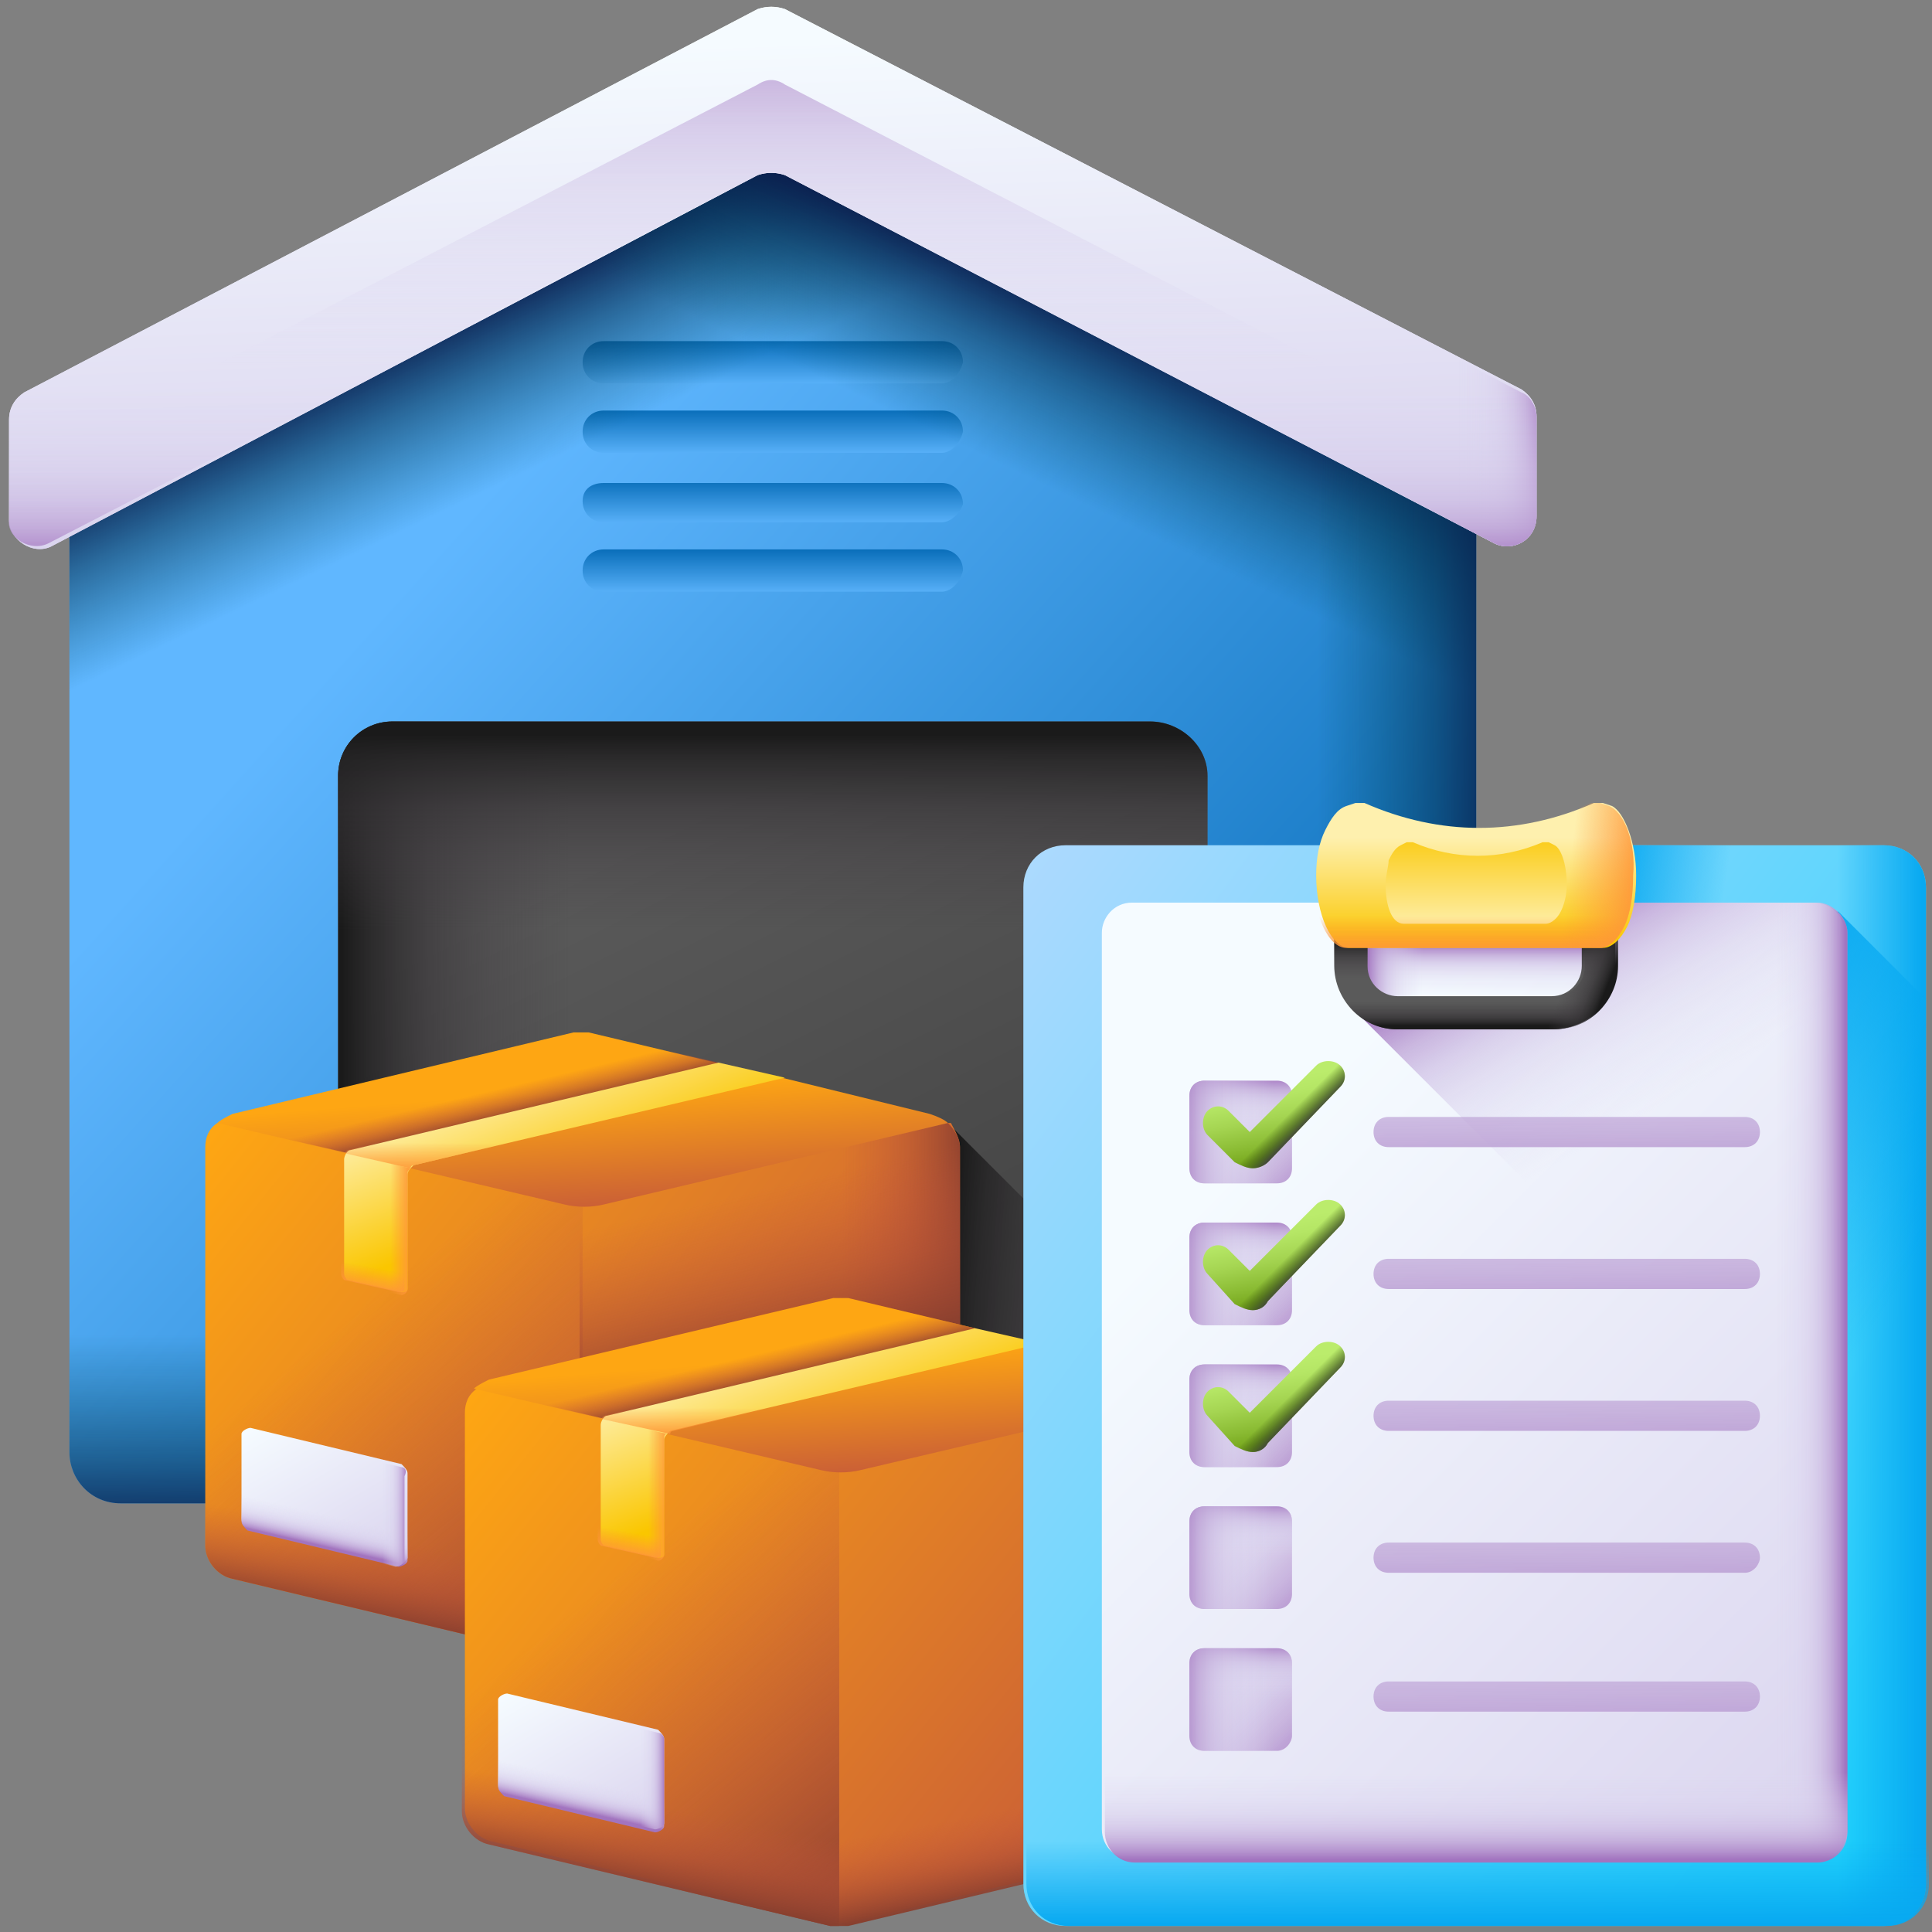 <?xml version="1.0" encoding="utf-8"?>
<!-- Generator: Adobe Illustrator 26.0.1, SVG Export Plug-In . SVG Version: 6.00 Build 0)  -->
<svg version="1.1" id="Layer_1" xmlns="http://www.w3.org/2000/svg" xmlns:xlink="http://www.w3.org/1999/xlink" x="0px" y="0px"
	 viewBox="0 0 64 64" style="enable-background:new 0 0 64 64;" xml:space="preserve">
<rect x="0" y="0" width="64" height="64" fill="#808080" stroke="none"/>
<style type="text/css">
	.st0{fill:url(#SVGID_1_);}
	.st1{fill:url(#SVGID_00000108299179271352459300000014682219045469346740_);}
	.st2{fill:url(#SVGID_00000085933885533502481550000003014810680071790465_);}
	.st3{fill:url(#SVGID_00000102527232341298618140000018124926551401837978_);}
	.st4{fill:url(#SVGID_00000003800540365218928360000010029915893763910562_);}
	.st5{fill:url(#SVGID_00000151514639858243331990000007271565577935414155_);}
	.st6{fill:url(#SVGID_00000065033685505897459760000012286134964367934647_);}
	.st7{fill:url(#SVGID_00000163049859666870508550000006779506777646515875_);}
	.st8{fill:url(#SVGID_00000014614449186715727440000006428264878802714043_);}
	.st9{fill:url(#SVGID_00000147186870464651980290000006970767347129682602_);}
	.st10{fill:url(#SVGID_00000181804874557165995550000014478186712057982103_);}
	.st11{fill:url(#SVGID_00000013900380228394673440000016734168683545194943_);}
	.st12{fill:url(#SVGID_00000029747999270930433580000000478157615983703963_);}
	.st13{fill:url(#SVGID_00000060015176854681744630000007545733133779455365_);}
	.st14{fill:url(#SVGID_00000052079541852034871010000009844339158812001950_);}
	.st15{fill:url(#SVGID_00000110466832148829849270000018328876933359239571_);}
	.st16{fill:url(#SVGID_00000023255132697598054140000017341935862741312147_);}
	.st17{fill:url(#SVGID_00000128444415198711159650000014129905072069760396_);}
	.st18{fill:url(#SVGID_00000148655870559609053720000002163931937374848156_);}
	.st19{fill:url(#SVGID_00000109736762398005010440000012491463046115454397_);}
	.st20{fill:url(#SVGID_00000173874122575278712690000017780645457224177587_);}
	.st21{fill:url(#SVGID_00000086675091725187271310000006961300415281407662_);}
	.st22{fill:url(#SVGID_00000117642490373680524690000008970673152934761108_);}
	.st23{fill:url(#SVGID_00000109002495707144214710000007364901094672474540_);}
	.st24{fill:url(#SVGID_00000076573414222230024790000010748778878056555157_);}
	.st25{fill:url(#SVGID_00000183932179547504868440000014359704857430857638_);}
	.st26{fill:url(#SVGID_00000145034840162587979860000000558859462922522030_);}
	.st27{fill:url(#SVGID_00000124119329784164513170000004905520202680982932_);}
	.st28{fill:url(#SVGID_00000043446968107578421220000000641515989285464757_);}
	.st29{fill:url(#SVGID_00000156577992654501848030000003901179856935241360_);}
	.st30{fill:url(#SVGID_00000175288716236701692830000015432748615901349022_);}
	.st31{fill:url(#SVGID_00000138565597788597199630000016781335479138270883_);}
	.st32{fill:url(#SVGID_00000112617525820432305500000006814360714306479499_);}
	.st33{fill:url(#SVGID_00000043458662811297021140000008501509651695381890_);}
	.st34{fill:url(#SVGID_00000082364501859068668000000018417963874539803273_);}
	.st35{fill:url(#SVGID_00000102527232942442216040000003420583055831713450_);}
	.st36{fill:url(#SVGID_00000169560343381728105830000011809631749532023220_);}
	.st37{fill:url(#SVGID_00000098205071241121017170000007604804146595661189_);}
	.st38{fill:url(#SVGID_00000031165538692663084560000005572721765574623654_);}
	.st39{fill:url(#SVGID_00000119839991312531285760000015248496687961803961_);}
	.st40{fill:url(#SVGID_00000162336428877653763650000006248501098202609054_);}
	.st41{fill:url(#SVGID_00000154415780311252206120000011691909556685149857_);}
	.st42{fill:url(#SVGID_00000082361743844717749410000012488207124638144143_);}
	.st43{fill:url(#SVGID_00000152983076810536080910000000613017430693862541_);}
	.st44{fill:url(#SVGID_00000007388923780210263270000018300823628251901600_);}
	.st45{fill:url(#SVGID_00000033337905182163272870000011991946355595757981_);}
	.st46{fill:url(#SVGID_00000065039733520218069250000016797973049851232135_);}
	.st47{fill:url(#SVGID_00000031195163438209512820000015059757863866023866_);}
	.st48{fill:url(#SVGID_00000121249978938089480740000006822351621297021085_);}
	.st49{fill:url(#SVGID_00000026151199871172347710000000907785266768416644_);}
	.st50{fill:url(#SVGID_00000132790530703796165990000000305160339922729614_);}
	.st51{fill:url(#SVGID_00000020374997392925147950000007368720960512614289_);}
	.st52{fill:url(#SVGID_00000039107982280183629970000003712462010526096293_);}
	.st53{fill:url(#SVGID_00000181081504356522162040000002884617842876590507_);}
	.st54{fill:url(#SVGID_00000106141197582618171570000013482285311297605798_);}
	.st55{fill:url(#SVGID_00000000199860983306220390000016260650861636130742_);}
	.st56{fill:url(#SVGID_00000038374833171795149790000000863890050100953244_);}
	.st57{fill:url(#SVGID_00000047747377722812996760000015695044166916074934_);}
	.st58{fill:url(#SVGID_00000173118821549158993550000007773201524424935573_);}
	.st59{fill:url(#SVGID_00000020381625061395997820000000196714009200989604_);}
	.st60{fill:url(#SVGID_00000124124625117237779020000012246309035873315007_);}
	.st61{fill:url(#SVGID_00000105392602330017825360000003044433717136500118_);}
	.st62{fill:url(#SVGID_00000019645465119477698250000004249731700143255737_);}
	.st63{fill:url(#SVGID_00000145029614746166430410000003395269341330425743_);}
	.st64{fill:url(#SVGID_00000012469366702017048780000007586341369263032988_);}
	.st65{fill:url(#SVGID_00000139265686967845676530000003694352815424674948_);}
	.st66{fill:url(#SVGID_00000049195007490279884900000005107167945237966476_);}
	.st67{fill:url(#SVGID_00000106843032281565892100000013083191256224683415_);}
	.st68{fill:url(#SVGID_00000062189870166092116430000007478432909805954180_);}
	.st69{fill:url(#SVGID_00000128470570275947618040000013529647402177994392_);}
	.st70{fill:url(#SVGID_00000028316401113262251790000013128969333166916740_);}
	.st71{fill:url(#SVGID_00000003083429094304529900000011559075322816155011_);}
	.st72{fill:url(#SVGID_00000113341555423962843350000016442961486731417488_);}
	.st73{fill:url(#SVGID_00000137095989784020811940000002652751990854285970_);}
	.st74{fill:url(#SVGID_00000054259768412404758650000008172425866103952021_);}
	.st75{fill:url(#SVGID_00000180362304670724880390000000812522196610000817_);}
	.st76{fill:url(#SVGID_00000056415114709484817230000011395345125943096211_);}
	.st77{fill:url(#SVGID_00000158010817326104346300000003568923139600107173_);}
	.st78{fill:url(#SVGID_00000039094095521637917770000018247280415886488506_);}
	.st79{fill:url(#SVGID_00000116202112782358570910000008527781168838644370_);}
	.st80{fill:url(#SVGID_00000120545031033720051870000006597850591231389867_);}
	.st81{fill:url(#SVGID_00000094596789506394318820000005009142794805656749_);}
	.st82{fill:url(#SVGID_00000050663787256175068120000017791505938477558460_);}
	.st83{fill:url(#SVGID_00000113355591081675297710000004563522987543972786_);}
	.st84{fill:url(#SVGID_00000146473060752449510340000007524027540423690385_);}
	.st85{fill:url(#SVGID_00000155117049053461517880000007756959178289421451_);}
	.st86{fill:url(#SVGID_00000147207021334676983850000006256890103352595881_);}
	.st87{fill:url(#SVGID_00000003806084141572438350000007785758665866300032_);}
	.st88{fill:url(#SVGID_00000044866002833668325550000004432123990808109198_);}
	.st89{fill:url(#SVGID_00000100363829408493477270000012534145308414874752_);}
	.st90{fill:url(#SVGID_00000034080023457898139900000011575916076110434451_);}
	.st91{fill:url(#SVGID_00000175288088940270561880000006799289038113094029_);}
	.st92{fill:url(#SVGID_00000054982327776926494440000010447734769832749719_);}
</style>
<g>
	
		<linearGradient id="SVGID_1_" gradientUnits="userSpaceOnUse" x1="13.101" y1="44.311" x2="43.188" y2="17.192" gradientTransform="matrix(1 0 0 -1 0 64)">
		<stop  offset="0" style="stop-color:#60B7FF"/>
		<stop  offset="1" style="stop-color:#0268B4"/>
	</linearGradient>
	<path class="st0" d="M48.9,12.9v35.2c0,1-0.8,1.7-1.7,1.7H40l-14.4-4l-14.4,4H4c-1,0-1.7-0.8-1.7-1.7V12.9L25.6,0.8L48.9,12.9z"/>
	
		<linearGradient id="SVGID_00000117635710044221578450000001132428128594769543_" gradientUnits="userSpaceOnUse" x1="25.564" y1="44.231" x2="25.564" y2="45.93" gradientTransform="matrix(1 0 0 -1 0 64)">
		<stop  offset="0" style="stop-color:#60B7FF"/>
		<stop  offset="1" style="stop-color:#0268B4"/>
	</linearGradient>
	<path style="fill:url(#SVGID_00000117635710044221578450000001132428128594769543_);" d="M31.2,19.6H20c-0.4,0-0.7-0.3-0.7-0.7
		c0-0.4,0.3-0.7,0.7-0.7h11.2c0.4,0,0.7,0.3,0.7,0.7C31.8,19.3,31.5,19.6,31.2,19.6z"/>
	
		<linearGradient id="SVGID_00000148653520111711726150000013602021757399183500_" gradientUnits="userSpaceOnUse" x1="25.564" y1="46.536" x2="25.564" y2="48.235" gradientTransform="matrix(1 0 0 -1 0 64)">
		<stop  offset="0" style="stop-color:#60B7FF"/>
		<stop  offset="1" style="stop-color:#0268B4"/>
	</linearGradient>
	<path style="fill:url(#SVGID_00000148653520111711726150000013602021757399183500_);" d="M31.2,17.3H20c-0.4,0-0.7-0.3-0.7-0.7
		S19.6,16,20,16c0,0,0,0,0,0h11.2c0.4,0,0.7,0.3,0.7,0.7C31.8,17,31.5,17.3,31.2,17.3C31.2,17.3,31.2,17.3,31.2,17.3z"/>
	
		<linearGradient id="SVGID_00000119094245959993472430000007087076351022198440_" gradientUnits="userSpaceOnUse" x1="25.564" y1="48.84" x2="25.564" y2="50.54" gradientTransform="matrix(1 0 0 -1 0 64)">
		<stop  offset="0" style="stop-color:#60B7FF"/>
		<stop  offset="1" style="stop-color:#0268B4"/>
	</linearGradient>
	<path style="fill:url(#SVGID_00000119094245959993472430000007087076351022198440_);" d="M31.2,15H20c-0.4,0-0.7-0.3-0.7-0.7
		s0.3-0.7,0.7-0.7c0,0,0,0,0,0h11.2c0.4,0,0.7,0.3,0.7,0.7C31.8,14.7,31.5,15,31.2,15C31.2,15,31.2,15,31.2,15z"/>
	
		<linearGradient id="SVGID_00000107579636271147114190000011551440126509117063_" gradientUnits="userSpaceOnUse" x1="25.564" y1="51.145" x2="25.564" y2="52.844" gradientTransform="matrix(1 0 0 -1 0 64)">
		<stop  offset="0" style="stop-color:#60B7FF"/>
		<stop  offset="1" style="stop-color:#0268B4"/>
	</linearGradient>
	<path style="fill:url(#SVGID_00000107579636271147114190000011551440126509117063_);" d="M31.2,12.7H20c-0.4,0-0.7-0.3-0.7-0.7
		s0.3-0.7,0.7-0.7c0,0,0,0,0,0h11.2c0.4,0,0.7,0.3,0.7,0.7C31.8,12.4,31.5,12.7,31.2,12.7C31.2,12.7,31.2,12.7,31.2,12.7z"/>
	
		<linearGradient id="SVGID_00000167384738293193582340000008902768302931742356_" gradientUnits="userSpaceOnUse" x1="21.728" y1="50.434" x2="19.19" y2="55.713" gradientTransform="matrix(1 0 0 -1 0 64)">
		<stop  offset="0" style="stop-color:#024C67;stop-opacity:0"/>
		<stop  offset="0.266" style="stop-color:#034664;stop-opacity:0.266"/>
		<stop  offset="0.609" style="stop-color:#06365B;stop-opacity:0.609"/>
		<stop  offset="0.994" style="stop-color:#0B1B4C;stop-opacity:0.994"/>
		<stop  offset="1" style="stop-color:#0B1B4C"/>
	</linearGradient>
	<path style="fill:url(#SVGID_00000167384738293193582340000008902768302931742356_);" d="M2.3,12.9v17.2h46.6V12.9L25.6,0.8
		L2.3,12.9z"/>
	
		<linearGradient id="SVGID_00000112590636078723225400000017034766550048789425_" gradientUnits="userSpaceOnUse" x1="1432.6" y1="50.434" x2="1430.061" y2="55.713" gradientTransform="matrix(-1 0 0 -1 1462 64)">
		<stop  offset="0" style="stop-color:#024C67;stop-opacity:0"/>
		<stop  offset="0.266" style="stop-color:#034664;stop-opacity:0.266"/>
		<stop  offset="0.609" style="stop-color:#06365B;stop-opacity:0.609"/>
		<stop  offset="0.994" style="stop-color:#0B1B4C;stop-opacity:0.994"/>
		<stop  offset="1" style="stop-color:#0B1B4C"/>
	</linearGradient>
	<path style="fill:url(#SVGID_00000112590636078723225400000017034766550048789425_);" d="M48.9,12.9v17.2H2.3V12.9L25.6,0.8
		L48.9,12.9z"/>
	
		<linearGradient id="SVGID_00000123400407082998989220000017220719479952286621_" gradientUnits="userSpaceOnUse" x1="43.635" y1="38.639" x2="50.11" y2="38.639" gradientTransform="matrix(1 0 0 -1 0 64)">
		<stop  offset="0" style="stop-color:#024C67;stop-opacity:0"/>
		<stop  offset="0.266" style="stop-color:#034664;stop-opacity:0.266"/>
		<stop  offset="0.609" style="stop-color:#06365B;stop-opacity:0.609"/>
		<stop  offset="0.994" style="stop-color:#0B1B4C;stop-opacity:0.994"/>
		<stop  offset="1" style="stop-color:#0B1B4C"/>
	</linearGradient>
	<path style="fill:url(#SVGID_00000123400407082998989220000017220719479952286621_);" d="M48.9,12.9v35.2c0,1-0.8,1.7-1.7,1.7H40
		l-14.4-4V0.8L48.9,12.9z"/>
	
		<linearGradient id="SVGID_00000106106709847524538870000001095953496007324827_" gradientUnits="userSpaceOnUse" x1="25.564" y1="19.773" x2="25.564" y2="12.906" gradientTransform="matrix(1 0 0 -1 0 64)">
		<stop  offset="0" style="stop-color:#024C67;stop-opacity:0"/>
		<stop  offset="0.266" style="stop-color:#034664;stop-opacity:0.266"/>
		<stop  offset="0.609" style="stop-color:#06365B;stop-opacity:0.609"/>
		<stop  offset="0.994" style="stop-color:#0B1B4C;stop-opacity:0.994"/>
		<stop  offset="1" style="stop-color:#0B1B4C"/>
	</linearGradient>
	<path style="fill:url(#SVGID_00000106106709847524538870000001095953496007324827_);" d="M48.9,35.9v12.2c0,1-0.8,1.7-1.7,1.7H40
		l-14.4-4l-14.4,4H4c-1,0-1.7-0.8-1.7-1.7V35.9L48.9,35.9z"/>
	
		<linearGradient id="SVGID_00000032623446948336590610000016809638007222351772_" gradientUnits="userSpaceOnUse" x1="25.564" y1="62.685" x2="25.564" y2="45.832" gradientTransform="matrix(1 0 0 -1 0 64)">
		<stop  offset="0" style="stop-color:#F5FBFF"/>
		<stop  offset="1" style="stop-color:#DBD5EF"/>
	</linearGradient>
	<path style="fill:url(#SVGID_00000032623446948336590610000016809638007222351772_);" d="M25.1,0.3L0.8,13
		c-0.3,0.2-0.5,0.5-0.5,0.9v3.3c0,0.7,0.8,1.2,1.4,0.9L25.1,5.8c0.3-0.1,0.6-0.1,0.9,0L49.5,18c0.6,0.3,1.4-0.1,1.4-0.9v-3.3
		c0-0.4-0.2-0.7-0.5-0.9L26,0.3C25.7,0.2,25.4,0.2,25.1,0.3L25.1,0.3z"/>
	
		<linearGradient id="SVGID_00000012439184908109670150000002707325472818380691_" gradientUnits="userSpaceOnUse" x1="25.063" y1="62.63" x2="25.604" y2="47.402" gradientTransform="matrix(1 0 0 -1 0 64)">
		<stop  offset="0" style="stop-color:#F5FBFF"/>
		<stop  offset="1" style="stop-color:#DBD5EF"/>
	</linearGradient>
	<path style="fill:url(#SVGID_00000012439184908109670150000002707325472818380691_);" d="M25.1,0.3L0.8,13
		c-0.3,0.2-0.5,0.5-0.5,0.9v3.3c0,0.7,0.8,1.2,1.4,0.9L25.1,5.8c0.3-0.1,0.6-0.1,0.9,0L49.5,18c0.6,0.3,1.4-0.1,1.4-0.9v-3.3
		c0-0.4-0.2-0.7-0.5-0.9L26,0.3C25.7,0.2,25.4,0.2,25.1,0.3L25.1,0.3z"/>
	
		<linearGradient id="SVGID_00000075870195552348644360000016789935655039309460_" gradientUnits="userSpaceOnUse" x1="25.564" y1="51.788" x2="25.564" y2="64.092" gradientTransform="matrix(1 0 0 -1 0 64)">
		<stop  offset="0" style="stop-color:#DBD5EF;stop-opacity:0"/>
		<stop  offset="0.285" style="stop-color:#D9D2EE;stop-opacity:0.285"/>
		<stop  offset="0.474" style="stop-color:#D4C9E9;stop-opacity:0.474"/>
		<stop  offset="0.635" style="stop-color:#CBBAE2;stop-opacity:0.635"/>
		<stop  offset="0.779" style="stop-color:#BFA5D7;stop-opacity:0.78"/>
		<stop  offset="0.913" style="stop-color:#AF8ACA;stop-opacity:0.913"/>
		<stop  offset="1" style="stop-color:#A274BF"/>
	</linearGradient>
	<path style="fill:url(#SVGID_00000075870195552348644360000016789935655039309460_);" d="M25.1,2.8L0.2,15.7v1.4
		c0,0.7,0.8,1.2,1.4,0.9L25.1,5.8c0.3-0.1,0.6-0.1,0.9,0L49.5,18c0.6,0.3,1.4-0.1,1.4-0.9v-1.4L26,2.8C25.7,2.6,25.4,2.6,25.1,2.8
		L25.1,2.8z"/>
	
		<linearGradient id="SVGID_00000128443694533866228700000007715539891657377954_" gradientUnits="userSpaceOnUse" x1="48.329" y1="51.51" x2="51.157" y2="51.51" gradientTransform="matrix(1 0 0 -1 0 64)">
		<stop  offset="0" style="stop-color:#DBD5EF;stop-opacity:0"/>
		<stop  offset="0.285" style="stop-color:#D9D2EE;stop-opacity:0.285"/>
		<stop  offset="0.474" style="stop-color:#D4C9E9;stop-opacity:0.474"/>
		<stop  offset="0.635" style="stop-color:#CBBAE2;stop-opacity:0.635"/>
		<stop  offset="0.779" style="stop-color:#BFA5D7;stop-opacity:0.78"/>
		<stop  offset="0.913" style="stop-color:#AF8ACA;stop-opacity:0.913"/>
		<stop  offset="1" style="stop-color:#A274BF"/>
	</linearGradient>
	<path style="fill:url(#SVGID_00000128443694533866228700000007715539891657377954_);" d="M50.4,13L38.7,6.9v5.5L49.5,18
		c0.6,0.3,1.4-0.1,1.4-0.9v-3.3C50.9,13.5,50.7,13.1,50.4,13L50.4,13z"/>
	
		<linearGradient id="SVGID_00000032646280092800040600000009959343639212243348_" gradientUnits="userSpaceOnUse" x1="42.354" y1="51.111" x2="42.354" y2="45.352" gradientTransform="matrix(1 0 0 -1 0 64)">
		<stop  offset="0" style="stop-color:#DBD5EF;stop-opacity:0"/>
		<stop  offset="0.285" style="stop-color:#D9D2EE;stop-opacity:0.285"/>
		<stop  offset="0.474" style="stop-color:#D4C9E9;stop-opacity:0.474"/>
		<stop  offset="0.635" style="stop-color:#CBBAE2;stop-opacity:0.635"/>
		<stop  offset="0.779" style="stop-color:#BFA5D7;stop-opacity:0.78"/>
		<stop  offset="0.913" style="stop-color:#AF8ACA;stop-opacity:0.913"/>
		<stop  offset="1" style="stop-color:#A274BF"/>
	</linearGradient>
	<path style="fill:url(#SVGID_00000032646280092800040600000009959343639212243348_);" d="M49.5,18c0.6,0.3,1.4-0.1,1.4-0.9v-3.3
		c0-0.4-0.2-0.7-0.5-0.9l-6-3.1H33.8L49.5,18z"/>
	
		<linearGradient id="SVGID_00000149380335351793944070000003665839442740357802_" gradientUnits="userSpaceOnUse" x1="8.775" y1="51.111" x2="8.775" y2="45.352" gradientTransform="matrix(1 0 0 -1 0 64)">
		<stop  offset="0" style="stop-color:#DBD5EF;stop-opacity:0"/>
		<stop  offset="0.285" style="stop-color:#D9D2EE;stop-opacity:0.285"/>
		<stop  offset="0.474" style="stop-color:#D4C9E9;stop-opacity:0.474"/>
		<stop  offset="0.635" style="stop-color:#CBBAE2;stop-opacity:0.635"/>
		<stop  offset="0.779" style="stop-color:#BFA5D7;stop-opacity:0.78"/>
		<stop  offset="0.913" style="stop-color:#AF8ACA;stop-opacity:0.913"/>
		<stop  offset="1" style="stop-color:#A274BF"/>
	</linearGradient>
	<path style="fill:url(#SVGID_00000149380335351793944070000003665839442740357802_);" d="M1.6,18l15.7-8.1H6.8l-6,3.1
		c-0.3,0.2-0.5,0.5-0.5,0.9v3.3C0.2,17.8,1,18.3,1.6,18z"/>
	
		<linearGradient id="SVGID_00000053520487189003009360000009210291663205409178_" gradientUnits="userSpaceOnUse" x1="20.743" y1="36.054" x2="29.351" y2="18.839" gradientTransform="matrix(1 0 0 -1 0 64)">
		<stop  offset="0" style="stop-color:#5A5A5A"/>
		<stop  offset="1" style="stop-color:#444444"/>
	</linearGradient>
	<path style="fill:url(#SVGID_00000053520487189003009360000009210291663205409178_);" d="M40,25.7v24.1H11.2V25.7
		c0-1,0.8-1.8,1.8-1.8h25.1C39.1,23.9,40,24.7,40,25.7L40,25.7z"/>
	
		<linearGradient id="SVGID_00000010283908246756901140000012224032912837144251_" gradientUnits="userSpaceOnUse" x1="38.921" y1="21.864" x2="31.489" y2="22.484" gradientTransform="matrix(1 0 0 -1 0 64)">
		<stop  offset="0" style="stop-color:#433F43;stop-opacity:0"/>
		<stop  offset="0.344" style="stop-color:#403C40;stop-opacity:0.344"/>
		<stop  offset="0.622" style="stop-color:#363336;stop-opacity:0.622"/>
		<stop  offset="0.876" style="stop-color:#252425;stop-opacity:0.876"/>
		<stop  offset="1" style="stop-color:#1A1A1A"/>
	</linearGradient>
	<path style="fill:url(#SVGID_00000010283908246756901140000012224032912837144251_);" d="M35.3,41.1l-3.9-3.9v8.6h3.9V41.1z"/>
	
		<linearGradient id="SVGID_00000003808549451044134570000013684526271395879558_" gradientUnits="userSpaceOnUse" x1="18.941" y1="27.11" x2="11.32" y2="27.11" gradientTransform="matrix(1 0 0 -1 0 64)">
		<stop  offset="0" style="stop-color:#433F43;stop-opacity:0"/>
		<stop  offset="0.344" style="stop-color:#403C40;stop-opacity:0.344"/>
		<stop  offset="0.622" style="stop-color:#363336;stop-opacity:0.622"/>
		<stop  offset="0.876" style="stop-color:#252425;stop-opacity:0.876"/>
		<stop  offset="1" style="stop-color:#1A1A1A"/>
	</linearGradient>
	<path style="fill:url(#SVGID_00000003808549451044134570000013684526271395879558_);" d="M26.3,23.9v26H11.2V25.7
		c0-1,0.8-1.8,1.8-1.8L26.3,23.9z"/>
	
		<linearGradient id="SVGID_00000007406008130736837820000003348403199543508869_" gradientUnits="userSpaceOnUse" x1="25.564" y1="33.178" x2="25.564" y2="39.67" gradientTransform="matrix(1 0 0 -1 0 64)">
		<stop  offset="0" style="stop-color:#433F43;stop-opacity:0"/>
		<stop  offset="0.344" style="stop-color:#403C40;stop-opacity:0.344"/>
		<stop  offset="0.622" style="stop-color:#363336;stop-opacity:0.622"/>
		<stop  offset="0.876" style="stop-color:#252425;stop-opacity:0.876"/>
		<stop  offset="1" style="stop-color:#1A1A1A"/>
	</linearGradient>
	<path style="fill:url(#SVGID_00000007406008130736837820000003348403199543508869_);" d="M38.1,23.9H13c-1,0-1.8,0.8-1.8,1.8v9.9
		H40v-9.9C40,24.7,39.1,23.9,38.1,23.9z"/>
	
		<linearGradient id="SVGID_00000121988400149733470650000004072913597543634367_" gradientUnits="userSpaceOnUse" x1="8.373" y1="28.152" x2="30.13" y2="10.712" gradientTransform="matrix(1 0 0 -1 0 64)">
		<stop  offset="0" style="stop-color:#FEA613"/>
		<stop  offset="1" style="stop-color:#C4573A"/>
	</linearGradient>
	<path style="fill:url(#SVGID_00000121988400149733470650000004072913597543634367_);" d="M31.8,38v13.1c0,0.5-0.4,1-0.9,1.1
		L19.5,55c-0.2,0-0.4,0-0.5,0L7.7,52.3c-0.5-0.1-0.9-0.6-0.9-1.1V38c0-0.3,0.1-0.6,0.4-0.8h24.3v0C31.6,37.4,31.8,37.7,31.8,38
		L31.8,38z"/>
	
		<linearGradient id="SVGID_00000164496229495749530190000015375539504893646246_" gradientUnits="userSpaceOnUse" x1="27.88" y1="18.497" x2="32.111" y2="18.497" gradientTransform="matrix(1 0 0 -1 0 64)">
		<stop  offset="0" style="stop-color:#C4573A;stop-opacity:0"/>
		<stop  offset="0.235" style="stop-color:#BE5539;stop-opacity:0.235"/>
		<stop  offset="0.539" style="stop-color:#AE4E35;stop-opacity:0.539"/>
		<stop  offset="0.879" style="stop-color:#934330;stop-opacity:0.879"/>
		<stop  offset="1" style="stop-color:#883F2E"/>
	</linearGradient>
	<path style="fill:url(#SVGID_00000164496229495749530190000015375539504893646246_);" d="M31.4,37.2h-7v16.6l6.5-1.5
		c0.5-0.1,0.9-0.6,0.9-1.1V38C31.8,37.7,31.6,37.4,31.4,37.2L31.4,37.2z"/>
	
		<linearGradient id="SVGID_00000031166751525104509490000014167662196849238152_" gradientUnits="userSpaceOnUse" x1="12.104" y1="20.781" x2="21.023" y2="9.749" gradientTransform="matrix(1 0 0 -1 0 64)">
		<stop  offset="0" style="stop-color:#C4573A;stop-opacity:0"/>
		<stop  offset="0.235" style="stop-color:#BE5539;stop-opacity:0.235"/>
		<stop  offset="0.539" style="stop-color:#AE4E35;stop-opacity:0.539"/>
		<stop  offset="0.879" style="stop-color:#934330;stop-opacity:0.879"/>
		<stop  offset="1" style="stop-color:#883F2E"/>
	</linearGradient>
	<path style="fill:url(#SVGID_00000031166751525104509490000014167662196849238152_);" d="M19.3,37.2V55c-0.1,0-0.2,0-0.3,0
		L7.7,52.3c-0.5-0.1-0.9-0.6-0.9-1.1V38c0-0.3,0.1-0.6,0.4-0.8L19.3,37.2L19.3,37.2z"/>
	
		<linearGradient id="SVGID_00000131326958616341155170000002531145748064183949_" gradientUnits="userSpaceOnUse" x1="23.925" y1="24.315" x2="25.302" y2="18.512" gradientTransform="matrix(1 0 0 -1 0 64)">
		<stop  offset="0" style="stop-color:#C4573A;stop-opacity:0"/>
		<stop  offset="0.235" style="stop-color:#BE5539;stop-opacity:0.235"/>
		<stop  offset="0.539" style="stop-color:#AE4E35;stop-opacity:0.539"/>
		<stop  offset="0.879" style="stop-color:#934330;stop-opacity:0.879"/>
		<stop  offset="1" style="stop-color:#883F2E"/>
	</linearGradient>
	<path style="fill:url(#SVGID_00000131326958616341155170000002531145748064183949_);" d="M31.8,38v13.1c0,0.5-0.4,1-0.9,1.1
		L19.5,55c-0.1,0-0.2,0-0.3,0V37.2h12.1C31.6,37.4,31.8,37.7,31.8,38L31.8,38z"/>
	
		<linearGradient id="SVGID_00000072980877291347256050000013890176160542172299_" gradientUnits="userSpaceOnUse" x1="12.774" y1="13.06" x2="12.245" y2="10.329" gradientTransform="matrix(1 0 0 -1 0 64)">
		<stop  offset="0" style="stop-color:#C4573A;stop-opacity:0"/>
		<stop  offset="0.235" style="stop-color:#BE5539;stop-opacity:0.235"/>
		<stop  offset="0.539" style="stop-color:#AE4E35;stop-opacity:0.539"/>
		<stop  offset="0.879" style="stop-color:#934330;stop-opacity:0.879"/>
		<stop  offset="1" style="stop-color:#883F2E"/>
	</linearGradient>
	<path style="fill:url(#SVGID_00000072980877291347256050000013890176160542172299_);" d="M19.3,46.9V55c-0.1,0-0.2,0-0.3,0
		L7.7,52.3c-0.5-0.1-0.9-0.6-0.9-1.1v-7.1L18,46.7C18.4,46.8,18.9,46.9,19.3,46.9z"/>
	
		<linearGradient id="SVGID_00000129916683313566680840000001360796476304061610_" gradientUnits="userSpaceOnUse" x1="-893.828" y1="13.06" x2="-894.356" y2="10.329" gradientTransform="matrix(-1 0 0 -1 -868.03 64)">
		<stop  offset="0" style="stop-color:#C4573A;stop-opacity:0"/>
		<stop  offset="0.235" style="stop-color:#BE5539;stop-opacity:0.235"/>
		<stop  offset="0.539" style="stop-color:#AE4E35;stop-opacity:0.539"/>
		<stop  offset="0.879" style="stop-color:#934330;stop-opacity:0.879"/>
		<stop  offset="1" style="stop-color:#883F2E"/>
	</linearGradient>
	<path style="fill:url(#SVGID_00000129916683313566680840000001360796476304061610_);" d="M19.3,46.9V55c0.1,0,0.2,0,0.3,0l11.3-2.7
		c0.5-0.1,0.9-0.6,0.9-1.1v-7.1l-11.2,2.6C20.1,46.8,19.7,46.9,19.3,46.9L19.3,46.9z"/>
	
		<linearGradient id="SVGID_00000093880765889627818680000014957619216054512298_" gradientUnits="userSpaceOnUse" x1="19.203" y1="27.912" x2="19.533" y2="23.508" gradientTransform="matrix(1 0 0 -1 0 64)">
		<stop  offset="0" style="stop-color:#FEA613"/>
		<stop  offset="1" style="stop-color:#C4573A"/>
	</linearGradient>
	<path style="fill:url(#SVGID_00000093880765889627818680000014957619216054512298_);" d="M31.4,37.2L20,39.9
		c-0.4,0.1-0.9,0.1-1.3,0L7.2,37.2c0.1-0.1,0.3-0.2,0.5-0.3L19,34.2c0.2,0,0.4,0,0.5,0l4.2,1v0.5h2.2l4.9,1.2
		C31.1,37,31.3,37.1,31.4,37.2L31.4,37.2z"/>
	
		<linearGradient id="SVGID_00000173854632424636354160000017715494307573850039_" gradientUnits="userSpaceOnUse" x1="15.494" y1="27.685" x2="15.736" y2="26.672" gradientTransform="matrix(1 0 0 -1 0 64)">
		<stop  offset="0" style="stop-color:#C4573A;stop-opacity:0"/>
		<stop  offset="0.235" style="stop-color:#BE5539;stop-opacity:0.235"/>
		<stop  offset="0.539" style="stop-color:#AE4E35;stop-opacity:0.539"/>
		<stop  offset="0.879" style="stop-color:#934330;stop-opacity:0.879"/>
		<stop  offset="1" style="stop-color:#883F2E"/>
	</linearGradient>
	<path style="fill:url(#SVGID_00000173854632424636354160000017715494307573850039_);" d="M23.8,35.2v0.5l-11.4,2.7l-5.2-1.2
		c0.1-0.1,0.3-0.2,0.5-0.3L19,34.2c0.2,0,0.4,0,0.5,0L23.8,35.2z"/>
	
		<linearGradient id="SVGID_00000142894647660374936980000000168566909269320848_" gradientUnits="userSpaceOnUse" x1="17.098" y1="28.693" x2="18.816" y2="24.509" gradientTransform="matrix(1 0 0 -1 0 64)">
		<stop  offset="0" style="stop-color:#FEF0AE"/>
		<stop  offset="1" style="stop-color:#FAC600"/>
	</linearGradient>
	<path style="fill:url(#SVGID_00000142894647660374936980000000168566909269320848_);" d="M23.8,35.2l-12.2,2.9
		c-0.1,0-0.2,0.2-0.2,0.3l0,3.8c0,0.1,0.1,0.2,0.1,0.2l1.8,0.4c0.1,0,0.2,0,0.2-0.1c0,0,0,0,0,0v-3.8c0-0.1,0.1-0.2,0.2-0.3
		l12.3-2.9L23.8,35.2z"/>
	
		<linearGradient id="SVGID_00000124870765142295875940000005151428074166516885_" gradientUnits="userSpaceOnUse" x1="14.259" y1="26.145" x2="14.259" y2="25.181" gradientTransform="matrix(1 0 0 -1 0 64)">
		<stop  offset="0" style="stop-color:#FE9738;stop-opacity:0"/>
		<stop  offset="1" style="stop-color:#FE9738"/>
	</linearGradient>
	<path style="fill:url(#SVGID_00000124870765142295875940000005151428074166516885_);" d="M17.1,37.8l-3.4,0.8c0,0-0.1,0-0.1,0.1
		l-2.2-0.5c0,0,0.1-0.1,0.1-0.1l3.4-0.8L17.1,37.8z"/>
	
		<linearGradient id="SVGID_00000044173610404198135410000002036081134177544589_" gradientUnits="userSpaceOnUse" x1="12.927" y1="23.471" x2="13.594" y2="23.471" gradientTransform="matrix(1 0 0 -1 0 64)">
		<stop  offset="0" style="stop-color:#FE9738;stop-opacity:0"/>
		<stop  offset="1" style="stop-color:#FE9738"/>
	</linearGradient>
	<path style="fill:url(#SVGID_00000044173610404198135410000002036081134177544589_);" d="M11.4,38.2l2.2,0.5
		c-0.1,0.1-0.1,0.1-0.1,0.2v3.8c0,0.1-0.1,0.2-0.2,0.2c0,0,0,0,0,0l-1.8-0.4c-0.1,0-0.1-0.1-0.1-0.2l0-3.8
		C11.3,38.3,11.3,38.3,11.4,38.2z"/>
	
		<linearGradient id="SVGID_00000126286567977963897540000005120686409637198014_" gradientUnits="userSpaceOnUse" x1="12.309" y1="22.043" x2="12.177" y2="21.295" gradientTransform="matrix(1 0 0 -1 0 64)">
		<stop  offset="0" style="stop-color:#FE9738;stop-opacity:0"/>
		<stop  offset="1" style="stop-color:#FE9738"/>
	</linearGradient>
	<path style="fill:url(#SVGID_00000126286567977963897540000005120686409637198014_);" d="M11.3,40.4l0,1.8c0,0.1,0.1,0.2,0.1,0.2
		l1.8,0.4c0.1,0,0.2,0,0.2-0.1c0,0,0,0,0,0v-2.3L11.3,40.4z"/>
	
		<linearGradient id="SVGID_00000114758479093935050700000011455181003104556958_" gradientUnits="userSpaceOnUse" x1="9.137" y1="17.117" x2="12.201" y2="11.838" gradientTransform="matrix(1 0 0 -1 0 64)">
		<stop  offset="0" style="stop-color:#F5FBFF"/>
		<stop  offset="1" style="stop-color:#DBD5EF"/>
	</linearGradient>
	<path style="fill:url(#SVGID_00000114758479093935050700000011455181003104556958_);" d="M8.2,50.6l5,1.2c0.1,0,0.3-0.1,0.3-0.2
		c0,0,0,0,0-0.1v-2.7c0-0.1-0.1-0.2-0.2-0.3l-5-1.2c-0.1,0-0.3,0.1-0.3,0.2c0,0,0,0,0,0.1v2.7C8,50.5,8.1,50.6,8.2,50.6z"/>
	
		<linearGradient id="SVGID_00000155138828490114384180000002626678518316376236_" gradientUnits="userSpaceOnUse" x1="10.683" y1="13.859" x2="10.449" y2="12.837" gradientTransform="matrix(1 0 0 -1 0 64)">
		<stop  offset="0" style="stop-color:#DBD5EF;stop-opacity:0"/>
		<stop  offset="0.285" style="stop-color:#D9D2EE;stop-opacity:0.285"/>
		<stop  offset="0.474" style="stop-color:#D4C9E9;stop-opacity:0.474"/>
		<stop  offset="0.635" style="stop-color:#CBBAE2;stop-opacity:0.635"/>
		<stop  offset="0.779" style="stop-color:#BFA5D7;stop-opacity:0.78"/>
		<stop  offset="0.913" style="stop-color:#AF8ACA;stop-opacity:0.913"/>
		<stop  offset="1" style="stop-color:#A274BF"/>
	</linearGradient>
	<path style="fill:url(#SVGID_00000155138828490114384180000002626678518316376236_);" d="M8,48.4v2c0,0.1,0.1,0.2,0.2,0.3l5,1.2
		c0.1,0,0.3-0.1,0.3-0.2c0,0,0,0,0-0.1v-1.8L8,48.4z"/>
	
		<linearGradient id="SVGID_00000180359563110001764880000006245127557382951311_" gradientUnits="userSpaceOnUse" x1="12.673" y1="14.106" x2="13.471" y2="14.106" gradientTransform="matrix(1 0 0 -1 0 64)">
		<stop  offset="0" style="stop-color:#DBD5EF;stop-opacity:0"/>
		<stop  offset="0.285" style="stop-color:#D9D2EE;stop-opacity:0.285"/>
		<stop  offset="0.474" style="stop-color:#D4C9E9;stop-opacity:0.474"/>
		<stop  offset="0.635" style="stop-color:#CBBAE2;stop-opacity:0.635"/>
		<stop  offset="0.779" style="stop-color:#BFA5D7;stop-opacity:0.78"/>
		<stop  offset="0.913" style="stop-color:#AF8ACA;stop-opacity:0.913"/>
		<stop  offset="1" style="stop-color:#A274BF"/>
	</linearGradient>
	<path style="fill:url(#SVGID_00000180359563110001764880000006245127557382951311_);" d="M13.3,48.6L10.7,48v3.3l2.4,0.6
		c0.1,0,0.3-0.1,0.3-0.2c0,0,0,0,0-0.1v-2.7C13.5,48.7,13.4,48.6,13.3,48.6L13.3,48.6z"/>
	
		<linearGradient id="SVGID_00000016050048830634858170000004219190539693840020_" gradientUnits="userSpaceOnUse" x1="16.92" y1="19.366" x2="38.676" y2="1.926" gradientTransform="matrix(1 0 0 -1 0 64)">
		<stop  offset="0" style="stop-color:#FEA613"/>
		<stop  offset="1" style="stop-color:#C4573A"/>
	</linearGradient>
	<path style="fill:url(#SVGID_00000016050048830634858170000004219190539693840020_);" d="M40.3,46.8v13.1c0,0.5-0.4,1-0.9,1.1
		l-11.3,2.7c-0.2,0-0.4,0-0.5,0l-11.3-2.7c-0.5-0.1-0.9-0.6-0.9-1.1V46.8c0-0.3,0.1-0.6,0.4-0.8H40v0C40.2,46.2,40.3,46.5,40.3,46.8
		L40.3,46.8z"/>
	
		<linearGradient id="SVGID_00000007414294175784526800000015975860756087939238_" gradientUnits="userSpaceOnUse" x1="36.426" y1="9.711" x2="40.658" y2="9.711" gradientTransform="matrix(1 0 0 -1 0 64)">
		<stop  offset="0" style="stop-color:#C4573A;stop-opacity:0"/>
		<stop  offset="0.235" style="stop-color:#BE5539;stop-opacity:0.235"/>
		<stop  offset="0.539" style="stop-color:#AE4E35;stop-opacity:0.539"/>
		<stop  offset="0.879" style="stop-color:#934330;stop-opacity:0.879"/>
		<stop  offset="1" style="stop-color:#883F2E"/>
	</linearGradient>
	<path style="fill:url(#SVGID_00000007414294175784526800000015975860756087939238_);" d="M40,46h-7v16.6l6.5-1.5
		c0.5-0.1,0.9-0.6,0.9-1.1V46.8C40.3,46.5,40.2,46.2,40,46L40,46z"/>
	
		<linearGradient id="SVGID_00000002364889393832447910000004683648977537203855_" gradientUnits="userSpaceOnUse" x1="20.651" y1="11.995" x2="29.569" y2="0.963" gradientTransform="matrix(1 0 0 -1 0 64)">
		<stop  offset="0" style="stop-color:#C4573A;stop-opacity:0"/>
		<stop  offset="0.235" style="stop-color:#BE5539;stop-opacity:0.235"/>
		<stop  offset="0.539" style="stop-color:#AE4E35;stop-opacity:0.539"/>
		<stop  offset="0.879" style="stop-color:#934330;stop-opacity:0.879"/>
		<stop  offset="1" style="stop-color:#883F2E"/>
	</linearGradient>
	<path style="fill:url(#SVGID_00000002364889393832447910000004683648977537203855_);" d="M27.8,46v17.8c-0.1,0-0.2,0-0.3,0
		l-11.3-2.7c-0.5-0.1-0.9-0.6-0.9-1.1V46.8c0-0.3,0.1-0.6,0.4-0.8L27.8,46L27.8,46z"/>
	
		<linearGradient id="SVGID_00000036967005306750405920000007676336060141603464_" gradientUnits="userSpaceOnUse" x1="21.32" y1="4.274" x2="20.792" y2="1.543" gradientTransform="matrix(1 0 0 -1 0 64)">
		<stop  offset="0" style="stop-color:#C4573A;stop-opacity:0"/>
		<stop  offset="0.235" style="stop-color:#BE5539;stop-opacity:0.235"/>
		<stop  offset="0.539" style="stop-color:#AE4E35;stop-opacity:0.539"/>
		<stop  offset="0.879" style="stop-color:#934330;stop-opacity:0.879"/>
		<stop  offset="1" style="stop-color:#883F2E"/>
	</linearGradient>
	<path style="fill:url(#SVGID_00000036967005306750405920000007676336060141603464_);" d="M27.8,55.7v8.1c-0.1,0-0.2,0-0.3,0
		l-11.3-2.7c-0.5-0.1-0.9-0.6-0.9-1.1v-7.1l11.2,2.6C27,55.6,27.4,55.7,27.8,55.7L27.8,55.7z"/>
	
		<linearGradient id="SVGID_00000147904629881275822370000000434414079406037656_" gradientUnits="userSpaceOnUse" x1="-902.375" y1="4.274" x2="-902.903" y2="1.543" gradientTransform="matrix(-1 0 0 -1 -868.03 64)">
		<stop  offset="0" style="stop-color:#C4573A;stop-opacity:0"/>
		<stop  offset="0.235" style="stop-color:#BE5539;stop-opacity:0.235"/>
		<stop  offset="0.539" style="stop-color:#AE4E35;stop-opacity:0.539"/>
		<stop  offset="0.879" style="stop-color:#934330;stop-opacity:0.879"/>
		<stop  offset="1" style="stop-color:#883F2E"/>
	</linearGradient>
	<path style="fill:url(#SVGID_00000147904629881275822370000000434414079406037656_);" d="M27.8,55.7v8.1c0.1,0,0.2,0,0.3,0
		l11.3-2.7c0.5-0.1,0.9-0.6,0.9-1.1v-7.1l-11.2,2.6C28.7,55.6,28.3,55.7,27.8,55.7L27.8,55.7z"/>
	
		<linearGradient id="SVGID_00000054960776730393797160000002764390796402070660_" gradientUnits="userSpaceOnUse" x1="27.75" y1="19.127" x2="28.08" y2="14.723" gradientTransform="matrix(1 0 0 -1 0 64)">
		<stop  offset="0" style="stop-color:#FEA613"/>
		<stop  offset="1" style="stop-color:#C4573A"/>
	</linearGradient>
	<path style="fill:url(#SVGID_00000054960776730393797160000002764390796402070660_);" d="M40,46l-11.5,2.7c-0.4,0.1-0.9,0.1-1.3,0
		L15.7,46c0.1-0.1,0.3-0.2,0.5-0.3L27.6,43c0.2,0,0.4,0,0.5,0l4.2,1v0.5h2.2l4.9,1.2C39.6,45.7,39.8,45.8,40,46z"/>
	
		<linearGradient id="SVGID_00000036235830904084450950000017397223213393813640_" gradientUnits="userSpaceOnUse" x1="24.04" y1="18.899" x2="24.282" y2="17.886" gradientTransform="matrix(1 0 0 -1 0 64)">
		<stop  offset="0" style="stop-color:#C4573A;stop-opacity:0"/>
		<stop  offset="0.235" style="stop-color:#BE5539;stop-opacity:0.235"/>
		<stop  offset="0.539" style="stop-color:#AE4E35;stop-opacity:0.539"/>
		<stop  offset="0.879" style="stop-color:#934330;stop-opacity:0.879"/>
		<stop  offset="1" style="stop-color:#883F2E"/>
	</linearGradient>
	<path style="fill:url(#SVGID_00000036235830904084450950000017397223213393813640_);" d="M32.3,44v0.5l-11.4,2.7L15.7,46
		c0.1-0.1,0.3-0.2,0.5-0.3L27.6,43c0.2,0,0.4,0,0.5,0L32.3,44z"/>
	
		<linearGradient id="SVGID_00000005988979994683585200000017539740310842773391_" gradientUnits="userSpaceOnUse" x1="25.645" y1="19.907" x2="27.362" y2="15.723" gradientTransform="matrix(1 0 0 -1 0 64)">
		<stop  offset="0" style="stop-color:#FEF0AE"/>
		<stop  offset="1" style="stop-color:#FAC600"/>
	</linearGradient>
	<path style="fill:url(#SVGID_00000005988979994683585200000017539740310842773391_);" d="M32.3,44l-12.2,2.9
		c-0.1,0-0.2,0.2-0.2,0.3l0,3.8c0,0.1,0.1,0.2,0.1,0.2l1.8,0.4c0.1,0,0.2,0,0.2-0.1c0,0,0,0,0,0v-3.8c0-0.1,0.1-0.2,0.2-0.3
		l12.3-2.9L32.3,44z"/>
	
		<linearGradient id="SVGID_00000044896620979144971600000000642067500872834984_" gradientUnits="userSpaceOnUse" x1="22.806" y1="17.36" x2="22.806" y2="16.395" gradientTransform="matrix(1 0 0 -1 0 64)">
		<stop  offset="0" style="stop-color:#FE9738;stop-opacity:0"/>
		<stop  offset="1" style="stop-color:#FE9738"/>
	</linearGradient>
	<path style="fill:url(#SVGID_00000044896620979144971600000000642067500872834984_);" d="M25.7,46.6l-3.4,0.8c0,0-0.1,0-0.1,0.1
		L19.9,47c0,0,0.1-0.1,0.1-0.1l3.4-0.8L25.7,46.6z"/>
	
		<linearGradient id="SVGID_00000129892840998137588260000008948588836123913354_" gradientUnits="userSpaceOnUse" x1="21.474" y1="14.685" x2="22.14" y2="14.685" gradientTransform="matrix(1 0 0 -1 0 64)">
		<stop  offset="0" style="stop-color:#FE9738;stop-opacity:0"/>
		<stop  offset="1" style="stop-color:#FE9738"/>
	</linearGradient>
	<path style="fill:url(#SVGID_00000129892840998137588260000008948588836123913354_);" d="M19.9,47l2.2,0.5C22,47.5,22,47.6,22,47.7
		v3.8c0,0.1-0.1,0.2-0.2,0.2c0,0,0,0,0,0L20,51.2c-0.1,0-0.1-0.1-0.1-0.2l0-3.8C19.8,47.1,19.9,47,19.9,47z"/>
	
		<linearGradient id="SVGID_00000150807460621134801200000014104041462601228479_" gradientUnits="userSpaceOnUse" x1="20.855" y1="13.258" x2="20.723" y2="12.509" gradientTransform="matrix(1 0 0 -1 0 64)">
		<stop  offset="0" style="stop-color:#FE9738;stop-opacity:0"/>
		<stop  offset="1" style="stop-color:#FE9738"/>
	</linearGradient>
	<path style="fill:url(#SVGID_00000150807460621134801200000014104041462601228479_);" d="M19.8,49.2l0,1.8c0,0.1,0.1,0.2,0.1,0.2
		l1.8,0.4c0.1,0,0.2,0,0.2-0.1c0,0,0,0,0,0v-2.3L19.8,49.2z"/>
	
		<linearGradient id="SVGID_00000137837882422530423520000009742586985254646179_" gradientUnits="userSpaceOnUse" x1="17.683" y1="8.331" x2="20.748" y2="3.052" gradientTransform="matrix(1 0 0 -1 0 64)">
		<stop  offset="0" style="stop-color:#F5FBFF"/>
		<stop  offset="1" style="stop-color:#DBD5EF"/>
	</linearGradient>
	<path style="fill:url(#SVGID_00000137837882422530423520000009742586985254646179_);" d="M16.7,59.4l5,1.2c0.1,0,0.3-0.1,0.3-0.2
		c0,0,0,0,0-0.1v-2.7c0-0.1-0.1-0.2-0.2-0.3l-5-1.2c-0.1,0-0.3,0.1-0.3,0.2c0,0,0,0,0,0.1v2.7C16.5,59.3,16.6,59.4,16.7,59.4z"/>
	
		<linearGradient id="SVGID_00000142865733988703284700000018414713662902106551_" gradientUnits="userSpaceOnUse" x1="19.23" y1="5.073" x2="18.996" y2="4.051" gradientTransform="matrix(1 0 0 -1 0 64)">
		<stop  offset="0" style="stop-color:#DBD5EF;stop-opacity:0"/>
		<stop  offset="0.285" style="stop-color:#D9D2EE;stop-opacity:0.285"/>
		<stop  offset="0.474" style="stop-color:#D4C9E9;stop-opacity:0.474"/>
		<stop  offset="0.635" style="stop-color:#CBBAE2;stop-opacity:0.635"/>
		<stop  offset="0.779" style="stop-color:#BFA5D7;stop-opacity:0.78"/>
		<stop  offset="0.913" style="stop-color:#AF8ACA;stop-opacity:0.913"/>
		<stop  offset="1" style="stop-color:#A274BF"/>
	</linearGradient>
	<path style="fill:url(#SVGID_00000142865733988703284700000018414713662902106551_);" d="M16.5,57.2v2c0,0.1,0.1,0.2,0.2,0.3l5,1.2
		c0.1,0,0.3-0.1,0.3-0.2c0,0,0,0,0-0.1v-1.8L16.5,57.2z"/>
	
		<linearGradient id="SVGID_00000005983461262705132960000010531303010377533071_" gradientUnits="userSpaceOnUse" x1="21.22" y1="5.321" x2="22.017" y2="5.321" gradientTransform="matrix(1 0 0 -1 0 64)">
		<stop  offset="0" style="stop-color:#DBD5EF;stop-opacity:0"/>
		<stop  offset="0.285" style="stop-color:#D9D2EE;stop-opacity:0.285"/>
		<stop  offset="0.474" style="stop-color:#D4C9E9;stop-opacity:0.474"/>
		<stop  offset="0.635" style="stop-color:#CBBAE2;stop-opacity:0.635"/>
		<stop  offset="0.779" style="stop-color:#BFA5D7;stop-opacity:0.78"/>
		<stop  offset="0.913" style="stop-color:#AF8ACA;stop-opacity:0.913"/>
		<stop  offset="1" style="stop-color:#A274BF"/>
	</linearGradient>
	<path style="fill:url(#SVGID_00000005983461262705132960000010531303010377533071_);" d="M21.8,57.4l-2.5-0.6V60l2.4,0.6
		c0.1,0,0.3-0.1,0.3-0.2c0,0,0,0,0-0.1v-2.7C22,57.5,21.9,57.4,21.8,57.4L21.8,57.4z"/>
	
		<linearGradient id="SVGID_00000180340931414701700420000001002815148139301511_" gradientUnits="userSpaceOnUse" x1="29.275" y1="32.576" x2="71.692" y2="1.278" gradientTransform="matrix(1 0 0 -1 0 64)">
		<stop  offset="0" style="stop-color:#B3DAFE"/>
		<stop  offset="1" style="stop-color:#01D0FB"/>
	</linearGradient>
	<path style="fill:url(#SVGID_00000180340931414701700420000001002815148139301511_);" d="M62.4,63.8H35.3c-0.8,0-1.4-0.6-1.4-1.4
		v-33c0-0.8,0.6-1.4,1.4-1.4h27.1c0.8,0,1.4,0.6,1.4,1.4v33C63.8,63.2,63.2,63.8,62.4,63.8z"/>
	
		<linearGradient id="SVGID_00000088105513222475287030000010662495777008650664_" gradientUnits="userSpaceOnUse" x1="60.872" y1="18.123" x2="63.669" y2="18.123" gradientTransform="matrix(1 0 0 -1 0 64)">
		<stop  offset="0" style="stop-color:#08A9F1;stop-opacity:0"/>
		<stop  offset="1" style="stop-color:#08A9F1"/>
	</linearGradient>
	<path style="fill:url(#SVGID_00000088105513222475287030000010662495777008650664_);" d="M62.4,28H49v35.8h13.4
		c0.8,0,1.4-0.6,1.4-1.4v-33C63.8,28.6,63.2,28,62.4,28L62.4,28z"/>
	
		<linearGradient id="SVGID_00000077300213565714462490000003752507246629037741_" gradientUnits="userSpaceOnUse" x1="56.607" y1="31.203" x2="52.901" y2="31.786" gradientTransform="matrix(1 0 0 -1 0 64)">
		<stop  offset="0" style="stop-color:#08A9F1;stop-opacity:0"/>
		<stop  offset="1" style="stop-color:#08A9F1"/>
	</linearGradient>
	<path style="fill:url(#SVGID_00000077300213565714462490000003752507246629037741_);" d="M62.4,28H49v9.4h14.7v-8
		C63.8,28.6,63.2,28,62.4,28L62.4,28z"/>
	
		<linearGradient id="SVGID_00000071522841411388193400000006585215987636649915_" gradientUnits="userSpaceOnUse" x1="59.757" y1="16.492" x2="52.138" y2="21.588" gradientTransform="matrix(1 0 0 -1 0 64)">
		<stop  offset="0" style="stop-color:#08A9F1;stop-opacity:0"/>
		<stop  offset="1" style="stop-color:#08A9F1"/>
	</linearGradient>
	<path style="fill:url(#SVGID_00000071522841411388193400000006585215987636649915_);" d="M62.4,63.8c0.8,0,1.4-0.6,1.4-1.4V33.1
		l-2.9-2.9h-3.7v33.6H62.4z"/>
	
		<linearGradient id="SVGID_00000018953507433917678170000006317915569777098401_" gradientUnits="userSpaceOnUse" x1="48.863" y1="3.01" x2="48.863" y2="0.256" gradientTransform="matrix(1 0 0 -1 0 64)">
		<stop  offset="0" style="stop-color:#08A9F1;stop-opacity:0"/>
		<stop  offset="1" style="stop-color:#08A9F1"/>
	</linearGradient>
	<path style="fill:url(#SVGID_00000018953507433917678170000006317915569777098401_);" d="M34,40.2v22.2c0,0.8,0.6,1.4,1.4,1.4h27.1
		c0.8,0,1.4-0.6,1.4-1.4V40.2H34z"/>
	
		<linearGradient id="SVGID_00000065762639762957459510000013092344027761942428_" gradientUnits="userSpaceOnUse" x1="41.284" y1="25.814" x2="62.262" y2="4.836" gradientTransform="matrix(1 0 0 -1 0 64)">
		<stop  offset="0" style="stop-color:#F5FBFF"/>
		<stop  offset="1" style="stop-color:#DBD5EF"/>
	</linearGradient>
	<path style="fill:url(#SVGID_00000065762639762957459510000013092344027761942428_);" d="M60.2,61.6H37.5c-0.5,0-1-0.4-1-1V30.9
		c0-0.5,0.4-1,1-1h22.6c0.5,0,1,0.4,1,1v29.7C61.2,61.2,60.7,61.6,60.2,61.6L60.2,61.6z"/>
	
		<linearGradient id="SVGID_00000101101483906385349500000007512701780012960432_" gradientUnits="userSpaceOnUse" x1="55.442" y1="27.573" x2="51.795" y2="34.056" gradientTransform="matrix(1 0 0 -1 0 64)">
		<stop  offset="0" style="stop-color:#DBD5EF;stop-opacity:0"/>
		<stop  offset="0.285" style="stop-color:#D9D2EE;stop-opacity:0.285"/>
		<stop  offset="0.474" style="stop-color:#D4C9E9;stop-opacity:0.474"/>
		<stop  offset="0.635" style="stop-color:#CBBAE2;stop-opacity:0.635"/>
		<stop  offset="0.779" style="stop-color:#BFA5D7;stop-opacity:0.78"/>
		<stop  offset="0.913" style="stop-color:#AF8ACA;stop-opacity:0.913"/>
		<stop  offset="1" style="stop-color:#A274BF"/>
	</linearGradient>
	<path style="fill:url(#SVGID_00000101101483906385349500000007512701780012960432_);" d="M60.2,29.9h-7.3v1.7c0,1-0.8,1.8-1.8,1.8
		h-6.1l-0.1,0.1l16.3,16.3V30.9C61.2,30.4,60.7,29.9,60.2,29.9L60.2,29.9z"/>
	
		<linearGradient id="SVGID_00000126286871172871476080000012085034122779708034_" gradientUnits="userSpaceOnUse" x1="58.813" y1="18.235" x2="61.138" y2="18.235" gradientTransform="matrix(1 0 0 -1 0 64)">
		<stop  offset="0" style="stop-color:#DBD5EF;stop-opacity:0"/>
		<stop  offset="0.285" style="stop-color:#D9D2EE;stop-opacity:0.285"/>
		<stop  offset="0.474" style="stop-color:#D4C9E9;stop-opacity:0.474"/>
		<stop  offset="0.635" style="stop-color:#CBBAE2;stop-opacity:0.635"/>
		<stop  offset="0.779" style="stop-color:#BFA5D7;stop-opacity:0.78"/>
		<stop  offset="0.913" style="stop-color:#AF8ACA;stop-opacity:0.913"/>
		<stop  offset="1" style="stop-color:#A274BF"/>
	</linearGradient>
	<path style="fill:url(#SVGID_00000126286871172871476080000012085034122779708034_);" d="M60.2,29.9h-6.3v31.7h6.3c0.5,0,1-0.4,1-1
		V30.9C61.2,30.4,60.7,29.9,60.2,29.9z"/>
	
		<linearGradient id="SVGID_00000037666628323509483650000017708639394729179780_" gradientUnits="userSpaceOnUse" x1="48.863" y1="5.287" x2="48.863" y2="2.401" gradientTransform="matrix(1 0 0 -1 0 64)">
		<stop  offset="0" style="stop-color:#DBD5EF;stop-opacity:0"/>
		<stop  offset="0.285" style="stop-color:#D9D2EE;stop-opacity:0.285"/>
		<stop  offset="0.474" style="stop-color:#D4C9E9;stop-opacity:0.474"/>
		<stop  offset="0.635" style="stop-color:#CBBAE2;stop-opacity:0.635"/>
		<stop  offset="0.779" style="stop-color:#BFA5D7;stop-opacity:0.78"/>
		<stop  offset="0.913" style="stop-color:#AF8ACA;stop-opacity:0.913"/>
		<stop  offset="1" style="stop-color:#A274BF"/>
	</linearGradient>
	<path style="fill:url(#SVGID_00000037666628323509483650000017708639394729179780_);" d="M36.6,53.4v7.3c0,0.5,0.4,1,1,1h22.6
		c0.5,0,1-0.4,1-1v-7.3H36.6z"/>
	
		<linearGradient id="SVGID_00000011003366778557632290000018397682789923667641_" gradientUnits="userSpaceOnUse" x1="48.862" y1="31.038" x2="48.862" y2="32.692" gradientTransform="matrix(1 0 0 -1 0 64)">
		<stop  offset="0" style="stop-color:#DBD5EF;stop-opacity:0"/>
		<stop  offset="0.285" style="stop-color:#D9D2EE;stop-opacity:0.285"/>
		<stop  offset="0.474" style="stop-color:#D4C9E9;stop-opacity:0.474"/>
		<stop  offset="0.635" style="stop-color:#CBBAE2;stop-opacity:0.635"/>
		<stop  offset="0.779" style="stop-color:#BFA5D7;stop-opacity:0.78"/>
		<stop  offset="0.913" style="stop-color:#AF8ACA;stop-opacity:0.913"/>
		<stop  offset="1" style="stop-color:#A274BF"/>
	</linearGradient>
	<path style="fill:url(#SVGID_00000011003366778557632290000018397682789923667641_);" d="M44.9,29.8h8v3.6h-8V29.8z"/>
	
		<linearGradient id="SVGID_00000146458269157951808650000014751949572503552173_" gradientUnits="userSpaceOnUse" x1="47.133" y1="32.426" x2="45.28" y2="32.426" gradientTransform="matrix(1 0 0 -1 0 64)">
		<stop  offset="0" style="stop-color:#DBD5EF;stop-opacity:0"/>
		<stop  offset="0.285" style="stop-color:#D9D2EE;stop-opacity:0.285"/>
		<stop  offset="0.474" style="stop-color:#D4C9E9;stop-opacity:0.474"/>
		<stop  offset="0.635" style="stop-color:#CBBAE2;stop-opacity:0.635"/>
		<stop  offset="0.779" style="stop-color:#BFA5D7;stop-opacity:0.78"/>
		<stop  offset="0.913" style="stop-color:#AF8ACA;stop-opacity:0.913"/>
		<stop  offset="1" style="stop-color:#A274BF"/>
	</linearGradient>
	<path style="fill:url(#SVGID_00000146458269157951808650000014751949572503552173_);" d="M44.9,29.8h8v3.6h-8V29.8z"/>
	
		<linearGradient id="SVGID_00000178921255253243791750000004329247866318930562_" gradientUnits="userSpaceOnUse" x1="48.862" y1="30.849" x2="48.862" y2="29.922" gradientTransform="matrix(1 0 0 -1 0 64)">
		<stop  offset="0" style="stop-color:#5A5A5A"/>
		<stop  offset="1" style="stop-color:#444444"/>
	</linearGradient>
	<path style="fill:url(#SVGID_00000178921255253243791750000004329247866318930562_);" d="M51.4,34.1h-5.1c-1.2,0-2.1-1-2.1-2.1
		v-2.7h9.3V32C53.5,33.2,52.6,34.1,51.4,34.1L51.4,34.1z M45.3,30.3V32c0,0.6,0.5,1,1,1h5.1c0.6,0,1-0.5,1-1v-1.7L45.3,30.3z"/>
	
		<linearGradient id="SVGID_00000109713081447878941310000007111563331274468736_" gradientUnits="userSpaceOnUse" x1="48.862" y1="30.746" x2="48.862" y2="30.025" gradientTransform="matrix(1 0 0 -1 0 64)">
		<stop  offset="0" style="stop-color:#433F43;stop-opacity:0"/>
		<stop  offset="0.344" style="stop-color:#403C40;stop-opacity:0.344"/>
		<stop  offset="0.622" style="stop-color:#363336;stop-opacity:0.622"/>
		<stop  offset="0.876" style="stop-color:#252425;stop-opacity:0.876"/>
		<stop  offset="1" style="stop-color:#1A1A1A"/>
	</linearGradient>
	<path style="fill:url(#SVGID_00000109713081447878941310000007111563331274468736_);" d="M51.4,34.1h-5.1c-1.2,0-2.1-1-2.1-2.1
		v-2.7h9.3V32C53.5,33.2,52.6,34.1,51.4,34.1L51.4,34.1z M45.3,30.3V32c0,0.6,0.5,1,1,1h5.1c0.6,0,1-0.5,1-1v-1.7L45.3,30.3z"/>
	
		<linearGradient id="SVGID_00000012456363124802522750000001632984096747053210_" gradientUnits="userSpaceOnUse" x1="48.862" y1="31.587" x2="48.862" y2="32.788" gradientTransform="matrix(1 0 0 -1 0 64)">
		<stop  offset="0" style="stop-color:#433F43;stop-opacity:0"/>
		<stop  offset="0.344" style="stop-color:#403C40;stop-opacity:0.344"/>
		<stop  offset="0.622" style="stop-color:#363336;stop-opacity:0.622"/>
		<stop  offset="0.876" style="stop-color:#252425;stop-opacity:0.876"/>
		<stop  offset="1" style="stop-color:#1A1A1A"/>
	</linearGradient>
	<path style="fill:url(#SVGID_00000012456363124802522750000001632984096747053210_);" d="M51.4,34.1h-5.1c-1.2,0-2.1-1-2.1-2.1
		v-2.7h9.3V32C53.5,33.2,52.6,34.1,51.4,34.1L51.4,34.1z M45.3,30.3V32c0,0.6,0.5,1,1,1h5.1c0.6,0,1-0.5,1-1v-1.7L45.3,30.3z"/>
	
		<linearGradient id="SVGID_00000173128275865191537410000004283111220654873021_" gradientUnits="userSpaceOnUse" x1="52.061" y1="31.954" x2="53.296" y2="31.456" gradientTransform="matrix(1 0 0 -1 0 64)">
		<stop  offset="0" style="stop-color:#433F43;stop-opacity:0"/>
		<stop  offset="0.344" style="stop-color:#403C40;stop-opacity:0.344"/>
		<stop  offset="0.622" style="stop-color:#363336;stop-opacity:0.622"/>
		<stop  offset="0.876" style="stop-color:#252425;stop-opacity:0.876"/>
		<stop  offset="1" style="stop-color:#1A1A1A"/>
	</linearGradient>
	<path style="fill:url(#SVGID_00000173128275865191537410000004283111220654873021_);" d="M48.8,30.3h3.7V32c0,0.6-0.5,1-1,1h-2.6
		v1.1h2.6c1.2,0,2.1-1,2.1-2.1v-2.7h-4.7L48.8,30.3L48.8,30.3z"/>
	
		<linearGradient id="SVGID_00000146462434395512735920000001750896999846251688_" gradientUnits="userSpaceOnUse" x1="48.863" y1="36.26" x2="48.863" y2="32.701" gradientTransform="matrix(1 0 0 -1 0 64)">
		<stop  offset="0" style="stop-color:#FEF0AE"/>
		<stop  offset="1" style="stop-color:#FAC600"/>
	</linearGradient>
	<path style="fill:url(#SVGID_00000146462434395512735920000001750896999846251688_);" d="M54.2,29c0,0.7-0.1,1.3-0.3,1.7
		c-0.2,0.4-0.5,0.7-0.8,0.7h-8.4c-0.6,0-1.1-1.1-1.1-2.4c0-0.6,0.1-1.1,0.3-1.5c0.2-0.4,0.4-0.7,0.7-0.8l0.3-0.1c0.1,0,0.2,0,0.3,0
		c2.5,1.1,5.1,1.1,7.6,0c0.1,0,0.2,0,0.3,0l0.3,0.1C53.8,26.9,54.2,27.9,54.2,29L54.2,29z"/>
	
		<linearGradient id="SVGID_00000051365542334429341990000006378452697779851178_" gradientUnits="userSpaceOnUse" x1="48.863" y1="33.205" x2="48.863" y2="36.714" gradientTransform="matrix(1 0 0 -1 0 64)">
		<stop  offset="0" style="stop-color:#FEF0AE"/>
		<stop  offset="1" style="stop-color:#FAC600"/>
	</linearGradient>
	<path style="fill:url(#SVGID_00000051365542334429341990000006378452697779851178_);" d="M51.9,29.3c0,0.4-0.1,0.7-0.2,0.9
		c-0.1,0.2-0.3,0.4-0.5,0.4h-4.7c-0.4,0-0.6-0.6-0.6-1.3c0-0.3,0.1-0.6,0.1-0.8c0.1-0.2,0.2-0.4,0.4-0.5l0.2-0.1c0.1,0,0.1,0,0.2,0
		c1.4,0.6,2.9,0.6,4.3,0c0.1,0,0.1,0,0.2,0l0.2,0.1C51.7,28.1,51.9,28.6,51.9,29.3L51.9,29.3z"/>
	
		<linearGradient id="SVGID_00000034770439147408432260000002664654937319230901_" gradientUnits="userSpaceOnUse" x1="48.863" y1="33.651" x2="48.863" y2="32.535" gradientTransform="matrix(1 0 0 -1 0 64)">
		<stop  offset="0" style="stop-color:#FE9738;stop-opacity:0"/>
		<stop  offset="1" style="stop-color:#FE9738"/>
	</linearGradient>
	<path style="fill:url(#SVGID_00000034770439147408432260000002664654937319230901_);" d="M43.5,29c0,1.3,0.5,2.4,1.1,2.4h8.4
		c0.3,0,0.6-0.3,0.8-0.7c0.2-0.4,0.3-1,0.3-1.7c0-0.1,0-0.3,0-0.4H43.5C43.5,28.7,43.5,28.9,43.5,29L43.5,29z"/>
	
		<linearGradient id="SVGID_00000170251134803385946170000011211741222361421240_" gradientUnits="userSpaceOnUse" x1="51.953" y1="34.869" x2="54.287" y2="34.594" gradientTransform="matrix(1 0 0 -1 0 64)">
		<stop  offset="0" style="stop-color:#FE9738;stop-opacity:0"/>
		<stop  offset="1" style="stop-color:#FE9738"/>
	</linearGradient>
	<path style="fill:url(#SVGID_00000170251134803385946170000011211741222361421240_);" d="M53.3,26.7L53,26.6c-0.1,0-0.2,0-0.3,0
		c-1.4,0.6-2.8,0.9-4.3,0.8v4h4.6c0.3,0,0.6-0.3,0.8-0.7c0.2-0.4,0.3-1,0.3-1.7C54.2,27.9,53.8,26.9,53.3,26.7L53.3,26.7z"/>
	
		<linearGradient id="SVGID_00000142162440780789621470000007296614684566385074_" gradientUnits="userSpaceOnUse" x1="51.805" y1="38.494" x2="51.908" y2="23.308" gradientTransform="matrix(1 0 0 -1 0 64)">
		<stop  offset="0" style="stop-color:#DBD5EF;stop-opacity:0"/>
		<stop  offset="0.285" style="stop-color:#D9D2EE;stop-opacity:0.285"/>
		<stop  offset="0.474" style="stop-color:#D4C9E9;stop-opacity:0.474"/>
		<stop  offset="0.635" style="stop-color:#CBBAE2;stop-opacity:0.635"/>
		<stop  offset="0.779" style="stop-color:#BFA5D7;stop-opacity:0.78"/>
		<stop  offset="0.913" style="stop-color:#AF8ACA;stop-opacity:0.913"/>
		<stop  offset="1" style="stop-color:#A274BF"/>
	</linearGradient>
	<path style="fill:url(#SVGID_00000142162440780789621470000007296614684566385074_);" d="M57.8,38H46c-0.3,0-0.5-0.2-0.5-0.5
		c0-0.3,0.2-0.5,0.5-0.5l0,0h11.8c0.3,0,0.5,0.2,0.5,0.5C58.3,37.8,58.1,38,57.8,38L57.8,38z"/>
	
		<linearGradient id="SVGID_00000100368935829868678110000009898923375424378764_" gradientUnits="userSpaceOnUse" x1="38.038" y1="29.554" x2="43.404" y2="24.188" gradientTransform="matrix(1 0 0 -1 0 64)">
		<stop  offset="0" style="stop-color:#DBD5EF;stop-opacity:0"/>
		<stop  offset="0.285" style="stop-color:#D9D2EE;stop-opacity:0.285"/>
		<stop  offset="0.474" style="stop-color:#D4C9E9;stop-opacity:0.474"/>
		<stop  offset="0.635" style="stop-color:#CBBAE2;stop-opacity:0.635"/>
		<stop  offset="0.779" style="stop-color:#BFA5D7;stop-opacity:0.78"/>
		<stop  offset="0.913" style="stop-color:#AF8ACA;stop-opacity:0.913"/>
		<stop  offset="1" style="stop-color:#A274BF"/>
	</linearGradient>
	<path style="fill:url(#SVGID_00000100368935829868678110000009898923375424378764_);" d="M42.3,39.2h-2.4c-0.3,0-0.5-0.2-0.5-0.5
		l0,0v-2.4c0-0.3,0.2-0.5,0.5-0.5l0,0h2.4c0.3,0,0.5,0.2,0.5,0.5l0,0v2.4C42.8,39,42.6,39.2,42.3,39.2L42.3,39.2z"/>
	
		<linearGradient id="SVGID_00000005959215515519999450000013018614399251768968_" gradientUnits="userSpaceOnUse" x1="41.126" y1="26.44" x2="41.126" y2="28.296" gradientTransform="matrix(1 0 0 -1 0 64)">
		<stop  offset="0" style="stop-color:#DBD5EF;stop-opacity:0"/>
		<stop  offset="0.285" style="stop-color:#D9D2EE;stop-opacity:0.285"/>
		<stop  offset="0.474" style="stop-color:#D4C9E9;stop-opacity:0.474"/>
		<stop  offset="0.635" style="stop-color:#CBBAE2;stop-opacity:0.635"/>
		<stop  offset="0.779" style="stop-color:#BFA5D7;stop-opacity:0.78"/>
		<stop  offset="0.913" style="stop-color:#AF8ACA;stop-opacity:0.913"/>
		<stop  offset="1" style="stop-color:#A274BF"/>
	</linearGradient>
	<path style="fill:url(#SVGID_00000005959215515519999450000013018614399251768968_);" d="M42.3,39.2h-2.4c-0.3,0-0.5-0.2-0.5-0.5
		l0,0v-2.4c0-0.3,0.2-0.5,0.5-0.5l0,0h2.4c0.3,0,0.5,0.2,0.5,0.5l0,0v2.4C42.8,39,42.6,39.2,42.3,39.2L42.3,39.2z"/>
	
		<linearGradient id="SVGID_00000012472120095967375530000005704556785059924884_" gradientUnits="userSpaceOnUse" x1="42.181" y1="26.466" x2="39.041" y2="26.466" gradientTransform="matrix(1 0 0 -1 0 64)">
		<stop  offset="0" style="stop-color:#DBD5EF;stop-opacity:0"/>
		<stop  offset="0.285" style="stop-color:#D9D2EE;stop-opacity:0.285"/>
		<stop  offset="0.474" style="stop-color:#D4C9E9;stop-opacity:0.474"/>
		<stop  offset="0.635" style="stop-color:#CBBAE2;stop-opacity:0.635"/>
		<stop  offset="0.779" style="stop-color:#BFA5D7;stop-opacity:0.78"/>
		<stop  offset="0.913" style="stop-color:#AF8ACA;stop-opacity:0.913"/>
		<stop  offset="1" style="stop-color:#A274BF"/>
	</linearGradient>
	<path style="fill:url(#SVGID_00000012472120095967375530000005704556785059924884_);" d="M42.3,39.2h-2.4c-0.3,0-0.5-0.2-0.5-0.5
		l0,0v-2.4c0-0.3,0.2-0.5,0.5-0.5l0,0h2.4c0.3,0,0.5,0.2,0.5,0.5l0,0v2.4C42.8,39,42.6,39.2,42.3,39.2L42.3,39.2z"/>
	
		<linearGradient id="SVGID_00000115513600863622649920000016608235476708844720_" gradientUnits="userSpaceOnUse" x1="42.131" y1="28.193" x2="42.606" y2="25.724" gradientTransform="matrix(1 0 0 -1 0 64)">
		<stop  offset="0" style="stop-color:#BBEC6C"/>
		<stop  offset="0.197" style="stop-color:#B5E665"/>
		<stop  offset="0.48" style="stop-color:#A5D552"/>
		<stop  offset="0.812" style="stop-color:#8ABB33"/>
		<stop  offset="1" style="stop-color:#78A91F"/>
	</linearGradient>
	<path style="fill:url(#SVGID_00000115513600863622649920000016608235476708844720_);" d="M41.5,38.7c-0.2,0-0.4-0.1-0.6-0.2
		L40,37.6c-0.2-0.2-0.2-0.6,0-0.8c0.2-0.2,0.5-0.2,0.7,0l0.7,0.7l2.2-2.2c0.2-0.2,0.6-0.2,0.8,0c0.2,0.2,0.2,0.5,0,0.7L42,38.5
		C41.9,38.6,41.7,38.7,41.5,38.7L41.5,38.7z"/>
	
		<linearGradient id="SVGID_00000176764594235406533130000010331928588348961704_" gradientUnits="userSpaceOnUse" x1="42.712" y1="27.122" x2="43.171" y2="26.663" gradientTransform="matrix(1 0 0 -1 0 64)">
		<stop  offset="0" style="stop-color:#334C0F;stop-opacity:0"/>
		<stop  offset="0.32" style="stop-color:#344C12;stop-opacity:0.32"/>
		<stop  offset="0.565" style="stop-color:#374A1C;stop-opacity:0.565"/>
		<stop  offset="0.786" style="stop-color:#3C482C;stop-opacity:0.786"/>
		<stop  offset="0.991" style="stop-color:#444443;stop-opacity:0.991"/>
		<stop  offset="1" style="stop-color:#444444"/>
	</linearGradient>
	<path style="fill:url(#SVGID_00000176764594235406533130000010331928588348961704_);" d="M41.5,38.7c-0.2,0-0.4-0.1-0.6-0.2
		L40,37.6c-0.2-0.2-0.2-0.6,0-0.8c0.2-0.2,0.5-0.2,0.7,0l0.7,0.7l2.2-2.2c0.2-0.2,0.6-0.2,0.8,0c0.2,0.2,0.2,0.5,0,0.7L42,38.5
		C41.9,38.6,41.7,38.7,41.5,38.7L41.5,38.7z"/>
	
		<linearGradient id="SVGID_00000081612314599683854000000015007259295289744010_" gradientUnits="userSpaceOnUse" x1="51.805" y1="33.81" x2="51.908" y2="18.624" gradientTransform="matrix(1 0 0 -1 0 64)">
		<stop  offset="0" style="stop-color:#DBD5EF;stop-opacity:0"/>
		<stop  offset="0.285" style="stop-color:#D9D2EE;stop-opacity:0.285"/>
		<stop  offset="0.474" style="stop-color:#D4C9E9;stop-opacity:0.474"/>
		<stop  offset="0.635" style="stop-color:#CBBAE2;stop-opacity:0.635"/>
		<stop  offset="0.779" style="stop-color:#BFA5D7;stop-opacity:0.78"/>
		<stop  offset="0.913" style="stop-color:#AF8ACA;stop-opacity:0.913"/>
		<stop  offset="1" style="stop-color:#A274BF"/>
	</linearGradient>
	<path style="fill:url(#SVGID_00000081612314599683854000000015007259295289744010_);" d="M57.8,42.7H46c-0.3,0-0.5-0.2-0.5-0.5
		s0.2-0.5,0.5-0.5l0,0h11.8c0.3,0,0.5,0.2,0.5,0.5S58.1,42.7,57.8,42.7L57.8,42.7z"/>
	
		<linearGradient id="SVGID_00000032650928536685491540000014089408585106225080_" gradientUnits="userSpaceOnUse" x1="38.038" y1="24.87" x2="43.404" y2="19.503" gradientTransform="matrix(1 0 0 -1 0 64)">
		<stop  offset="0" style="stop-color:#DBD5EF;stop-opacity:0"/>
		<stop  offset="0.285" style="stop-color:#D9D2EE;stop-opacity:0.285"/>
		<stop  offset="0.474" style="stop-color:#D4C9E9;stop-opacity:0.474"/>
		<stop  offset="0.635" style="stop-color:#CBBAE2;stop-opacity:0.635"/>
		<stop  offset="0.779" style="stop-color:#BFA5D7;stop-opacity:0.78"/>
		<stop  offset="0.913" style="stop-color:#AF8ACA;stop-opacity:0.913"/>
		<stop  offset="1" style="stop-color:#A274BF"/>
	</linearGradient>
	<path style="fill:url(#SVGID_00000032650928536685491540000014089408585106225080_);" d="M42.3,43.9h-2.4c-0.3,0-0.5-0.2-0.5-0.5
		l0,0V41c0-0.3,0.2-0.5,0.5-0.5l0,0h2.4c0.3,0,0.5,0.2,0.5,0.5l0,0v2.4C42.8,43.7,42.6,43.9,42.3,43.9L42.3,43.9z"/>
	
		<linearGradient id="SVGID_00000050626454698740820300000003503616861457520315_" gradientUnits="userSpaceOnUse" x1="41.126" y1="21.756" x2="41.126" y2="23.611" gradientTransform="matrix(1 0 0 -1 0 64)">
		<stop  offset="0" style="stop-color:#DBD5EF;stop-opacity:0"/>
		<stop  offset="0.285" style="stop-color:#D9D2EE;stop-opacity:0.285"/>
		<stop  offset="0.474" style="stop-color:#D4C9E9;stop-opacity:0.474"/>
		<stop  offset="0.635" style="stop-color:#CBBAE2;stop-opacity:0.635"/>
		<stop  offset="0.779" style="stop-color:#BFA5D7;stop-opacity:0.78"/>
		<stop  offset="0.913" style="stop-color:#AF8ACA;stop-opacity:0.913"/>
		<stop  offset="1" style="stop-color:#A274BF"/>
	</linearGradient>
	<path style="fill:url(#SVGID_00000050626454698740820300000003503616861457520315_);" d="M42.3,43.9h-2.4c-0.3,0-0.5-0.2-0.5-0.5
		l0,0V41c0-0.3,0.2-0.5,0.5-0.5l0,0h2.4c0.3,0,0.5,0.2,0.5,0.5l0,0v2.4C42.8,43.7,42.6,43.9,42.3,43.9L42.3,43.9z"/>
	
		<linearGradient id="SVGID_00000042000811549928243610000007865948433783820169_" gradientUnits="userSpaceOnUse" x1="42.181" y1="21.781" x2="39.041" y2="21.781" gradientTransform="matrix(1 0 0 -1 0 64)">
		<stop  offset="0" style="stop-color:#DBD5EF;stop-opacity:0"/>
		<stop  offset="0.285" style="stop-color:#D9D2EE;stop-opacity:0.285"/>
		<stop  offset="0.474" style="stop-color:#D4C9E9;stop-opacity:0.474"/>
		<stop  offset="0.635" style="stop-color:#CBBAE2;stop-opacity:0.635"/>
		<stop  offset="0.779" style="stop-color:#BFA5D7;stop-opacity:0.78"/>
		<stop  offset="0.913" style="stop-color:#AF8ACA;stop-opacity:0.913"/>
		<stop  offset="1" style="stop-color:#A274BF"/>
	</linearGradient>
	<path style="fill:url(#SVGID_00000042000811549928243610000007865948433783820169_);" d="M42.3,43.9h-2.4c-0.3,0-0.5-0.2-0.5-0.5
		l0,0V41c0-0.3,0.2-0.5,0.5-0.5l0,0h2.4c0.3,0,0.5,0.2,0.5,0.5l0,0v2.4C42.8,43.7,42.6,43.9,42.3,43.9L42.3,43.9z"/>
	
		<linearGradient id="SVGID_00000108287848539029202960000003991664477807080878_" gradientUnits="userSpaceOnUse" x1="42.131" y1="23.509" x2="42.606" y2="21.039" gradientTransform="matrix(1 0 0 -1 0 64)">
		<stop  offset="0" style="stop-color:#BBEC6C"/>
		<stop  offset="0.197" style="stop-color:#B5E665"/>
		<stop  offset="0.48" style="stop-color:#A5D552"/>
		<stop  offset="0.812" style="stop-color:#8ABB33"/>
		<stop  offset="1" style="stop-color:#78A91F"/>
	</linearGradient>
	<path style="fill:url(#SVGID_00000108287848539029202960000003991664477807080878_);" d="M41.5,43.4c-0.2,0-0.4-0.1-0.6-0.2
		L40,42.2c-0.2-0.2-0.2-0.6,0-0.8c0.2-0.2,0.5-0.2,0.7,0l0.7,0.7l2.2-2.2c0.2-0.2,0.6-0.2,0.8,0c0.2,0.2,0.2,0.5,0,0.7L42,43.1
		C41.9,43.3,41.7,43.4,41.5,43.4L41.5,43.4z"/>
	
		<linearGradient id="SVGID_00000011724953845634335690000014385221500945334694_" gradientUnits="userSpaceOnUse" x1="42.712" y1="22.437" x2="43.171" y2="21.978" gradientTransform="matrix(1 0 0 -1 0 64)">
		<stop  offset="0" style="stop-color:#334C0F;stop-opacity:0"/>
		<stop  offset="0.32" style="stop-color:#344C12;stop-opacity:0.32"/>
		<stop  offset="0.565" style="stop-color:#374A1C;stop-opacity:0.565"/>
		<stop  offset="0.786" style="stop-color:#3C482C;stop-opacity:0.786"/>
		<stop  offset="0.991" style="stop-color:#444443;stop-opacity:0.991"/>
		<stop  offset="1" style="stop-color:#444444"/>
	</linearGradient>
	<path style="fill:url(#SVGID_00000011724953845634335690000014385221500945334694_);" d="M41.5,43.4c-0.2,0-0.4-0.1-0.6-0.2
		L40,42.2c-0.2-0.2-0.2-0.6,0-0.8c0.2-0.2,0.5-0.2,0.7,0l0.7,0.7l2.2-2.2c0.2-0.2,0.6-0.2,0.8,0c0.2,0.2,0.2,0.5,0,0.7L42,43.1
		C41.9,43.3,41.7,43.4,41.5,43.4L41.5,43.4z"/>
	
		<linearGradient id="SVGID_00000169550093009619487820000015309642623732022434_" gradientUnits="userSpaceOnUse" x1="51.805" y1="29.125" x2="51.908" y2="13.94" gradientTransform="matrix(1 0 0 -1 0 64)">
		<stop  offset="0" style="stop-color:#DBD5EF;stop-opacity:0"/>
		<stop  offset="0.285" style="stop-color:#D9D2EE;stop-opacity:0.285"/>
		<stop  offset="0.474" style="stop-color:#D4C9E9;stop-opacity:0.474"/>
		<stop  offset="0.635" style="stop-color:#CBBAE2;stop-opacity:0.635"/>
		<stop  offset="0.779" style="stop-color:#BFA5D7;stop-opacity:0.78"/>
		<stop  offset="0.913" style="stop-color:#AF8ACA;stop-opacity:0.913"/>
		<stop  offset="1" style="stop-color:#A274BF"/>
	</linearGradient>
	<path style="fill:url(#SVGID_00000169550093009619487820000015309642623732022434_);" d="M57.8,47.4H46c-0.3,0-0.5-0.2-0.5-0.5
		c0-0.3,0.2-0.5,0.5-0.5l0,0h11.8c0.3,0,0.5,0.2,0.5,0.5C58.3,47.2,58.1,47.4,57.8,47.4L57.8,47.4z"/>
	
		<linearGradient id="SVGID_00000170968271405062820310000015155765928163803570_" gradientUnits="userSpaceOnUse" x1="38.038" y1="20.185" x2="43.404" y2="14.819" gradientTransform="matrix(1 0 0 -1 0 64)">
		<stop  offset="0" style="stop-color:#DBD5EF;stop-opacity:0"/>
		<stop  offset="0.285" style="stop-color:#D9D2EE;stop-opacity:0.285"/>
		<stop  offset="0.474" style="stop-color:#D4C9E9;stop-opacity:0.474"/>
		<stop  offset="0.635" style="stop-color:#CBBAE2;stop-opacity:0.635"/>
		<stop  offset="0.779" style="stop-color:#BFA5D7;stop-opacity:0.78"/>
		<stop  offset="0.913" style="stop-color:#AF8ACA;stop-opacity:0.913"/>
		<stop  offset="1" style="stop-color:#A274BF"/>
	</linearGradient>
	<path style="fill:url(#SVGID_00000170968271405062820310000015155765928163803570_);" d="M42.3,48.6h-2.4c-0.3,0-0.5-0.2-0.5-0.5
		l0,0v-2.4c0-0.3,0.2-0.5,0.5-0.5l0,0h2.4c0.3,0,0.5,0.2,0.5,0.5l0,0v2.4C42.8,48.4,42.6,48.6,42.3,48.6L42.3,48.6z"/>
	
		<linearGradient id="SVGID_00000084527139495011593030000002538354515588143238_" gradientUnits="userSpaceOnUse" x1="41.126" y1="17.071" x2="41.126" y2="18.927" gradientTransform="matrix(1 0 0 -1 0 64)">
		<stop  offset="0" style="stop-color:#DBD5EF;stop-opacity:0"/>
		<stop  offset="0.285" style="stop-color:#D9D2EE;stop-opacity:0.285"/>
		<stop  offset="0.474" style="stop-color:#D4C9E9;stop-opacity:0.474"/>
		<stop  offset="0.635" style="stop-color:#CBBAE2;stop-opacity:0.635"/>
		<stop  offset="0.779" style="stop-color:#BFA5D7;stop-opacity:0.78"/>
		<stop  offset="0.913" style="stop-color:#AF8ACA;stop-opacity:0.913"/>
		<stop  offset="1" style="stop-color:#A274BF"/>
	</linearGradient>
	<path style="fill:url(#SVGID_00000084527139495011593030000002538354515588143238_);" d="M42.3,48.6h-2.4c-0.3,0-0.5-0.2-0.5-0.5
		l0,0v-2.4c0-0.3,0.2-0.5,0.5-0.5l0,0h2.4c0.3,0,0.5,0.2,0.5,0.5l0,0v2.4C42.8,48.4,42.6,48.6,42.3,48.6L42.3,48.6z"/>
	
		<linearGradient id="SVGID_00000144300185679163567510000008665184300398472843_" gradientUnits="userSpaceOnUse" x1="42.181" y1="17.097" x2="39.041" y2="17.097" gradientTransform="matrix(1 0 0 -1 0 64)">
		<stop  offset="0" style="stop-color:#DBD5EF;stop-opacity:0"/>
		<stop  offset="0.285" style="stop-color:#D9D2EE;stop-opacity:0.285"/>
		<stop  offset="0.474" style="stop-color:#D4C9E9;stop-opacity:0.474"/>
		<stop  offset="0.635" style="stop-color:#CBBAE2;stop-opacity:0.635"/>
		<stop  offset="0.779" style="stop-color:#BFA5D7;stop-opacity:0.78"/>
		<stop  offset="0.913" style="stop-color:#AF8ACA;stop-opacity:0.913"/>
		<stop  offset="1" style="stop-color:#A274BF"/>
	</linearGradient>
	<path style="fill:url(#SVGID_00000144300185679163567510000008665184300398472843_);" d="M42.3,48.6h-2.4c-0.3,0-0.5-0.2-0.5-0.5
		l0,0v-2.4c0-0.3,0.2-0.5,0.5-0.5l0,0h2.4c0.3,0,0.5,0.2,0.5,0.5l0,0v2.4C42.8,48.4,42.6,48.6,42.3,48.6L42.3,48.6z"/>
	
		<linearGradient id="SVGID_00000004506121220084334120000013194363944088301456_" gradientUnits="userSpaceOnUse" x1="42.131" y1="18.825" x2="42.606" y2="16.355" gradientTransform="matrix(1 0 0 -1 0 64)">
		<stop  offset="0" style="stop-color:#BBEC6C"/>
		<stop  offset="0.197" style="stop-color:#B5E665"/>
		<stop  offset="0.48" style="stop-color:#A5D552"/>
		<stop  offset="0.812" style="stop-color:#8ABB33"/>
		<stop  offset="1" style="stop-color:#78A91F"/>
	</linearGradient>
	<path style="fill:url(#SVGID_00000004506121220084334120000013194363944088301456_);" d="M41.5,48.1c-0.2,0-0.4-0.1-0.6-0.2
		L40,46.9c-0.2-0.2-0.2-0.6,0-0.8c0.2-0.2,0.5-0.2,0.7,0l0.7,0.7l2.2-2.2c0.2-0.2,0.6-0.2,0.8,0c0.2,0.2,0.2,0.5,0,0.7L42,47.8
		C41.9,48,41.7,48.1,41.5,48.1L41.5,48.1z"/>
	
		<linearGradient id="SVGID_00000114753185032119207070000012313981664107669695_" gradientUnits="userSpaceOnUse" x1="42.712" y1="17.753" x2="43.171" y2="17.294" gradientTransform="matrix(1 0 0 -1 0 64)">
		<stop  offset="0" style="stop-color:#334C0F;stop-opacity:0"/>
		<stop  offset="0.32" style="stop-color:#344C12;stop-opacity:0.32"/>
		<stop  offset="0.565" style="stop-color:#374A1C;stop-opacity:0.565"/>
		<stop  offset="0.786" style="stop-color:#3C482C;stop-opacity:0.786"/>
		<stop  offset="0.991" style="stop-color:#444443;stop-opacity:0.991"/>
		<stop  offset="1" style="stop-color:#444444"/>
	</linearGradient>
	<path style="fill:url(#SVGID_00000114753185032119207070000012313981664107669695_);" d="M41.5,48.1c-0.2,0-0.4-0.1-0.6-0.2
		L40,46.9c-0.2-0.2-0.2-0.6,0-0.8c0.2-0.2,0.5-0.2,0.7,0l0.7,0.7l2.2-2.2c0.2-0.2,0.6-0.2,0.8,0c0.2,0.2,0.2,0.5,0,0.7L42,47.8
		C41.9,48,41.7,48.1,41.5,48.1L41.5,48.1z"/>
	
		<linearGradient id="SVGID_00000073681712842732867230000018005349163481478315_" gradientUnits="userSpaceOnUse" x1="51.805" y1="24.436" x2="51.908" y2="9.251" gradientTransform="matrix(1 0 0 -1 0 64)">
		<stop  offset="0" style="stop-color:#DBD5EF;stop-opacity:0"/>
		<stop  offset="0.285" style="stop-color:#D9D2EE;stop-opacity:0.285"/>
		<stop  offset="0.474" style="stop-color:#D4C9E9;stop-opacity:0.474"/>
		<stop  offset="0.635" style="stop-color:#CBBAE2;stop-opacity:0.635"/>
		<stop  offset="0.779" style="stop-color:#BFA5D7;stop-opacity:0.78"/>
		<stop  offset="0.913" style="stop-color:#AF8ACA;stop-opacity:0.913"/>
		<stop  offset="1" style="stop-color:#A274BF"/>
	</linearGradient>
	<path style="fill:url(#SVGID_00000073681712842732867230000018005349163481478315_);" d="M57.8,52.1H46c-0.3,0-0.5-0.2-0.5-0.5
		c0-0.3,0.2-0.5,0.5-0.5l0,0h11.8c0.3,0,0.5,0.2,0.5,0.5C58.3,51.8,58.1,52.1,57.8,52.1L57.8,52.1z"/>
	
		<linearGradient id="SVGID_00000053541836348340295570000004793582493753649058_" gradientUnits="userSpaceOnUse" x1="38.038" y1="15.496" x2="43.404" y2="10.13" gradientTransform="matrix(1 0 0 -1 0 64)">
		<stop  offset="0" style="stop-color:#DBD5EF;stop-opacity:0"/>
		<stop  offset="0.285" style="stop-color:#D9D2EE;stop-opacity:0.285"/>
		<stop  offset="0.474" style="stop-color:#D4C9E9;stop-opacity:0.474"/>
		<stop  offset="0.635" style="stop-color:#CBBAE2;stop-opacity:0.635"/>
		<stop  offset="0.779" style="stop-color:#BFA5D7;stop-opacity:0.78"/>
		<stop  offset="0.913" style="stop-color:#AF8ACA;stop-opacity:0.913"/>
		<stop  offset="1" style="stop-color:#A274BF"/>
	</linearGradient>
	<path style="fill:url(#SVGID_00000053541836348340295570000004793582493753649058_);" d="M42.3,53.3h-2.4c-0.3,0-0.5-0.2-0.5-0.5
		l0,0v-2.4c0-0.3,0.2-0.5,0.5-0.5l0,0h2.4c0.3,0,0.5,0.2,0.5,0.5l0,0v2.4C42.8,53.1,42.6,53.3,42.3,53.3L42.3,53.3z"/>
	
		<linearGradient id="SVGID_00000183936659987626254050000001328056750873502906_" gradientUnits="userSpaceOnUse" x1="41.126" y1="12.382" x2="41.126" y2="14.238" gradientTransform="matrix(1 0 0 -1 0 64)">
		<stop  offset="0" style="stop-color:#DBD5EF;stop-opacity:0"/>
		<stop  offset="0.285" style="stop-color:#D9D2EE;stop-opacity:0.285"/>
		<stop  offset="0.474" style="stop-color:#D4C9E9;stop-opacity:0.474"/>
		<stop  offset="0.635" style="stop-color:#CBBAE2;stop-opacity:0.635"/>
		<stop  offset="0.779" style="stop-color:#BFA5D7;stop-opacity:0.78"/>
		<stop  offset="0.913" style="stop-color:#AF8ACA;stop-opacity:0.913"/>
		<stop  offset="1" style="stop-color:#A274BF"/>
	</linearGradient>
	<path style="fill:url(#SVGID_00000183936659987626254050000001328056750873502906_);" d="M42.3,53.3h-2.4c-0.3,0-0.5-0.2-0.5-0.5
		l0,0v-2.4c0-0.3,0.2-0.5,0.5-0.5l0,0h2.4c0.3,0,0.5,0.2,0.5,0.5l0,0v2.4C42.8,53.1,42.6,53.3,42.3,53.3L42.3,53.3z"/>
	
		<linearGradient id="SVGID_00000035508076930475172310000008383202133547891337_" gradientUnits="userSpaceOnUse" x1="42.181" y1="12.408" x2="39.041" y2="12.408" gradientTransform="matrix(1 0 0 -1 0 64)">
		<stop  offset="0" style="stop-color:#DBD5EF;stop-opacity:0"/>
		<stop  offset="0.285" style="stop-color:#D9D2EE;stop-opacity:0.285"/>
		<stop  offset="0.474" style="stop-color:#D4C9E9;stop-opacity:0.474"/>
		<stop  offset="0.635" style="stop-color:#CBBAE2;stop-opacity:0.635"/>
		<stop  offset="0.779" style="stop-color:#BFA5D7;stop-opacity:0.78"/>
		<stop  offset="0.913" style="stop-color:#AF8ACA;stop-opacity:0.913"/>
		<stop  offset="1" style="stop-color:#A274BF"/>
	</linearGradient>
	<path style="fill:url(#SVGID_00000035508076930475172310000008383202133547891337_);" d="M42.3,53.3h-2.4c-0.3,0-0.5-0.2-0.5-0.5
		l0,0v-2.4c0-0.3,0.2-0.5,0.5-0.5l0,0h2.4c0.3,0,0.5,0.2,0.5,0.5l0,0v2.4C42.8,53.1,42.6,53.3,42.3,53.3L42.3,53.3z"/>
	
		<linearGradient id="SVGID_00000068636276121943583770000011920974567291244688_" gradientUnits="userSpaceOnUse" x1="51.805" y1="19.747" x2="51.908" y2="4.561" gradientTransform="matrix(1 0 0 -1 0 64)">
		<stop  offset="0" style="stop-color:#DBD5EF;stop-opacity:0"/>
		<stop  offset="0.285" style="stop-color:#D9D2EE;stop-opacity:0.285"/>
		<stop  offset="0.474" style="stop-color:#D4C9E9;stop-opacity:0.474"/>
		<stop  offset="0.635" style="stop-color:#CBBAE2;stop-opacity:0.635"/>
		<stop  offset="0.779" style="stop-color:#BFA5D7;stop-opacity:0.78"/>
		<stop  offset="0.913" style="stop-color:#AF8ACA;stop-opacity:0.913"/>
		<stop  offset="1" style="stop-color:#A274BF"/>
	</linearGradient>
	<path style="fill:url(#SVGID_00000068636276121943583770000011920974567291244688_);" d="M57.8,56.7H46c-0.3,0-0.5-0.2-0.5-0.5
		s0.2-0.5,0.5-0.5l0,0h11.8c0.3,0,0.5,0.2,0.5,0.5S58.1,56.7,57.8,56.7L57.8,56.7z"/>
	
		<linearGradient id="SVGID_00000052786384902790153380000009536151638257113772_" gradientUnits="userSpaceOnUse" x1="38.038" y1="10.807" x2="43.404" y2="5.441" gradientTransform="matrix(1 0 0 -1 0 64)">
		<stop  offset="0" style="stop-color:#DBD5EF;stop-opacity:0"/>
		<stop  offset="0.285" style="stop-color:#D9D2EE;stop-opacity:0.285"/>
		<stop  offset="0.474" style="stop-color:#D4C9E9;stop-opacity:0.474"/>
		<stop  offset="0.635" style="stop-color:#CBBAE2;stop-opacity:0.635"/>
		<stop  offset="0.779" style="stop-color:#BFA5D7;stop-opacity:0.78"/>
		<stop  offset="0.913" style="stop-color:#AF8ACA;stop-opacity:0.913"/>
		<stop  offset="1" style="stop-color:#A274BF"/>
	</linearGradient>
	<path style="fill:url(#SVGID_00000052786384902790153380000009536151638257113772_);" d="M42.3,58h-2.4c-0.3,0-0.5-0.2-0.5-0.5l0,0
		v-2.4c0-0.3,0.2-0.5,0.5-0.5l0,0h2.4c0.3,0,0.5,0.2,0.5,0.5l0,0v2.4C42.8,57.7,42.6,58,42.3,58L42.3,58z"/>
	
		<linearGradient id="SVGID_00000037652686156669797600000011876832404134631359_" gradientUnits="userSpaceOnUse" x1="41.126" y1="7.693" x2="41.126" y2="9.549" gradientTransform="matrix(1 0 0 -1 0 64)">
		<stop  offset="0" style="stop-color:#DBD5EF;stop-opacity:0"/>
		<stop  offset="0.285" style="stop-color:#D9D2EE;stop-opacity:0.285"/>
		<stop  offset="0.474" style="stop-color:#D4C9E9;stop-opacity:0.474"/>
		<stop  offset="0.635" style="stop-color:#CBBAE2;stop-opacity:0.635"/>
		<stop  offset="0.779" style="stop-color:#BFA5D7;stop-opacity:0.78"/>
		<stop  offset="0.913" style="stop-color:#AF8ACA;stop-opacity:0.913"/>
		<stop  offset="1" style="stop-color:#A274BF"/>
	</linearGradient>
	<path style="fill:url(#SVGID_00000037652686156669797600000011876832404134631359_);" d="M42.3,58h-2.4c-0.3,0-0.5-0.2-0.5-0.5l0,0
		v-2.4c0-0.3,0.2-0.5,0.5-0.5l0,0h2.4c0.3,0,0.5,0.2,0.5,0.5l0,0v2.4C42.8,57.7,42.6,58,42.3,58L42.3,58z"/>
	
		<linearGradient id="SVGID_00000067217117530490902030000003736514468555942788_" gradientUnits="userSpaceOnUse" x1="42.181" y1="7.718" x2="39.041" y2="7.718" gradientTransform="matrix(1 0 0 -1 0 64)">
		<stop  offset="0" style="stop-color:#DBD5EF;stop-opacity:0"/>
		<stop  offset="0.285" style="stop-color:#D9D2EE;stop-opacity:0.285"/>
		<stop  offset="0.474" style="stop-color:#D4C9E9;stop-opacity:0.474"/>
		<stop  offset="0.635" style="stop-color:#CBBAE2;stop-opacity:0.635"/>
		<stop  offset="0.779" style="stop-color:#BFA5D7;stop-opacity:0.78"/>
		<stop  offset="0.913" style="stop-color:#AF8ACA;stop-opacity:0.913"/>
		<stop  offset="1" style="stop-color:#A274BF"/>
	</linearGradient>
	<path style="fill:url(#SVGID_00000067217117530490902030000003736514468555942788_);" d="M42.3,58h-2.4c-0.3,0-0.5-0.2-0.5-0.5l0,0
		v-2.4c0-0.3,0.2-0.5,0.5-0.5l0,0h2.4c0.3,0,0.5,0.2,0.5,0.5l0,0v2.4C42.8,57.7,42.6,58,42.3,58L42.3,58z"/>
</g>
</svg>
